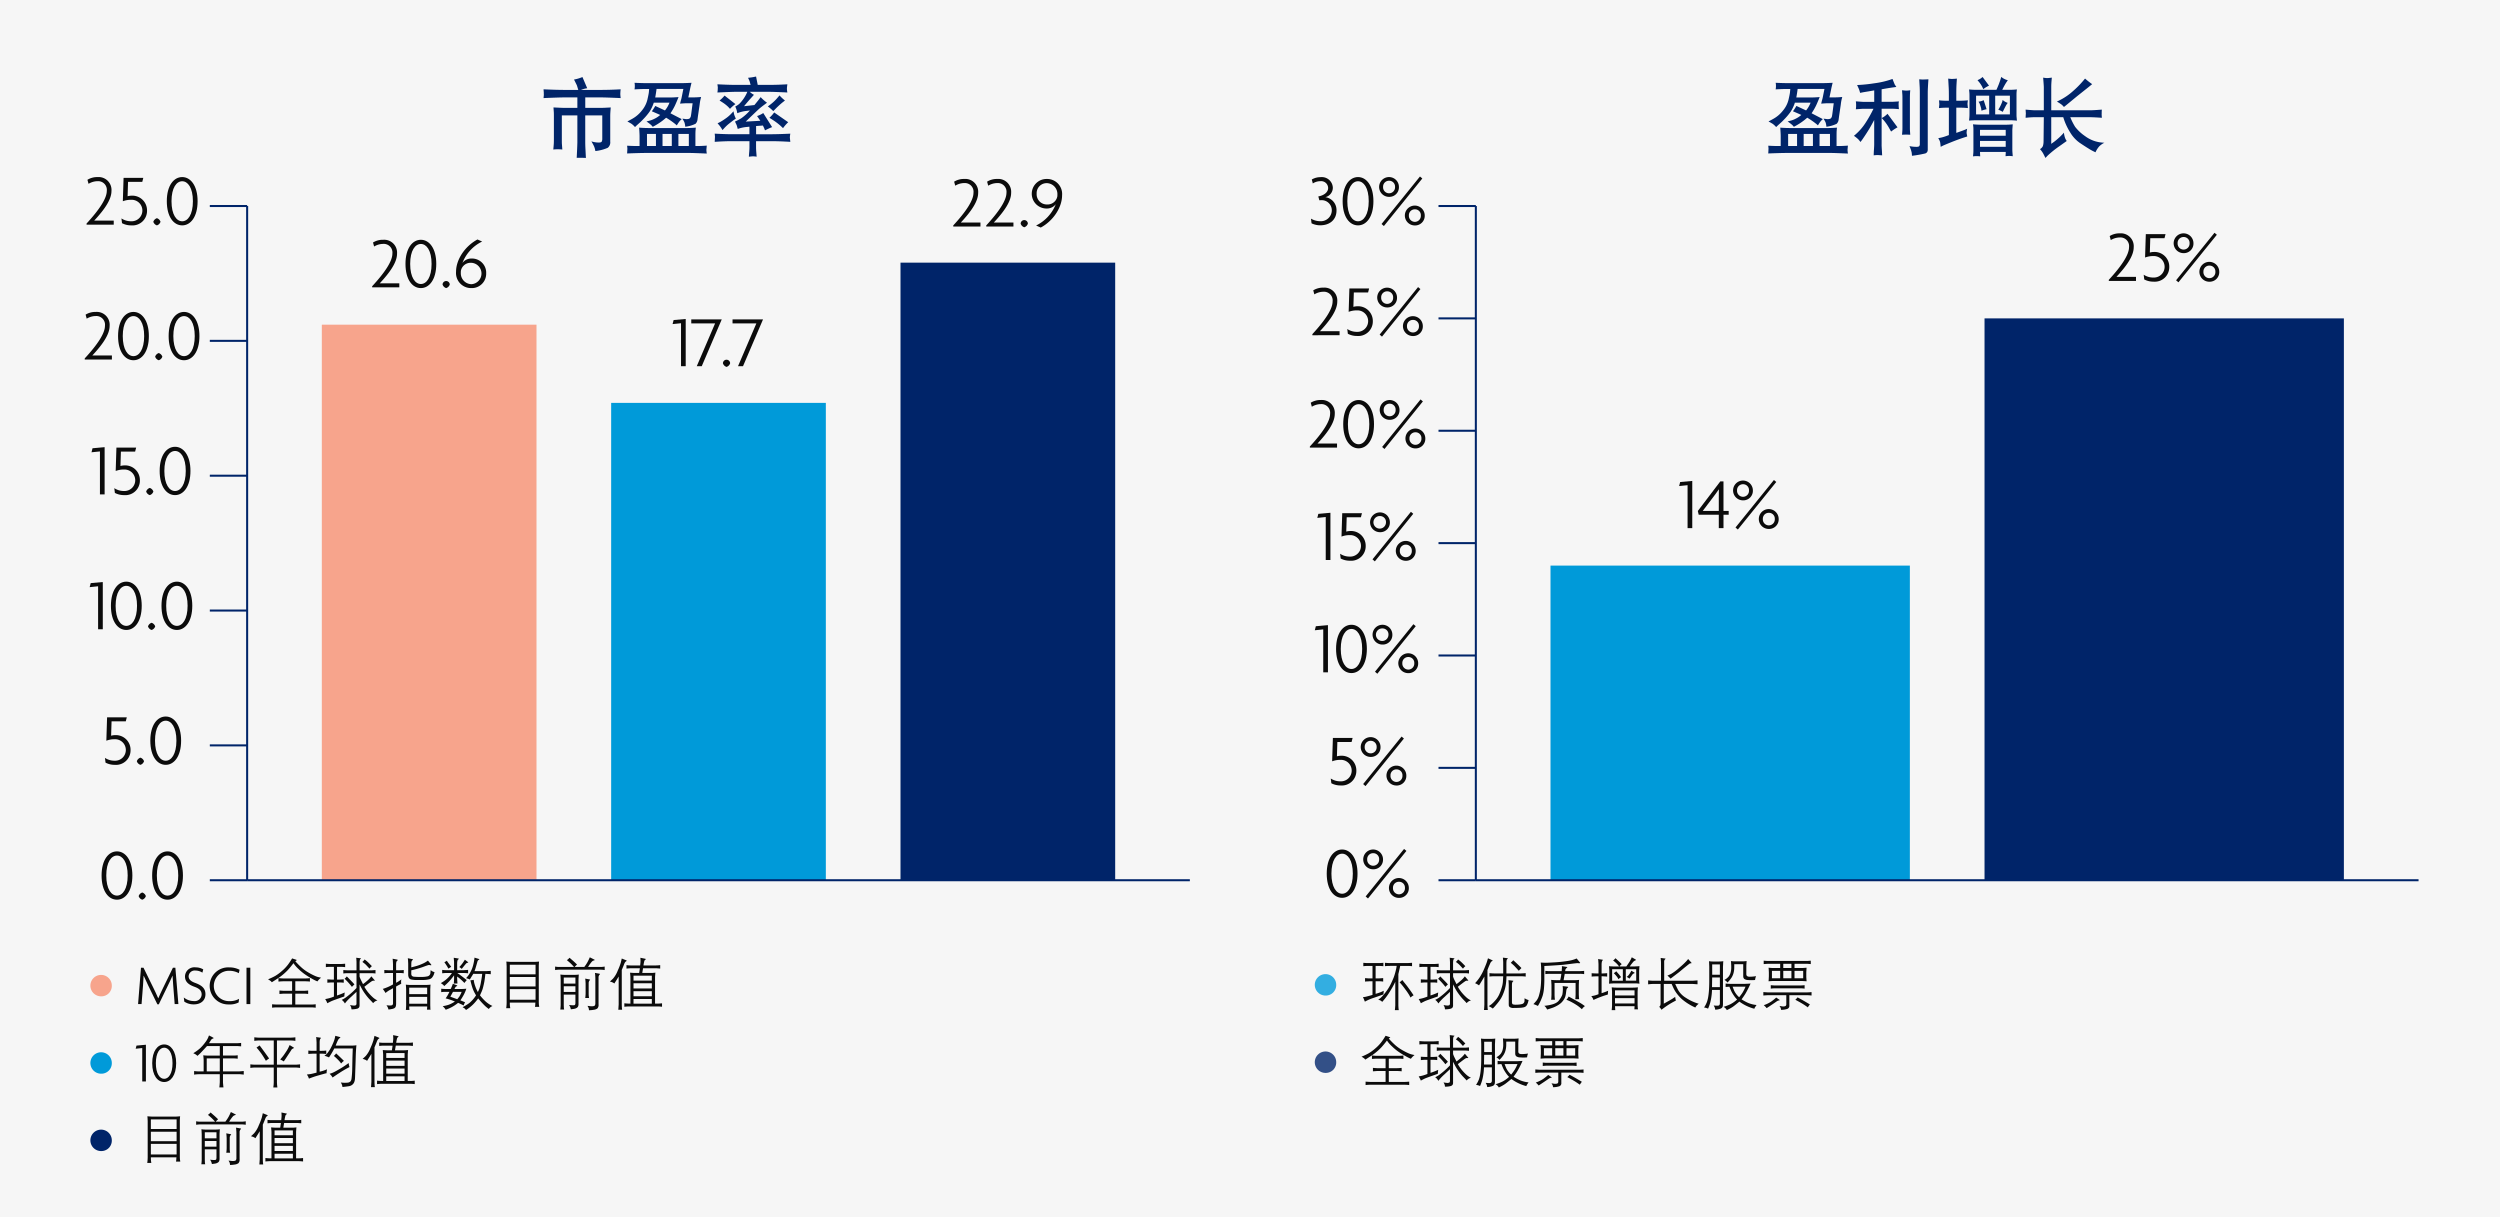 <svg xmlns="http://www.w3.org/2000/svg" viewBox="0 0 613.999 298.979"><g id="af5e61e2-e1b5-4f51-9cf0-b99795af5991" data-name="Layer 2"><g id="b4863c70-7b46-4e61-9839-ce788c608808" data-name="Design"><rect width="613.999" height="298.979" fill="#f6f6f6"/><path d="M436.58,35.862h.759V33.43q0-.355-.041-1.048l-.062-1.032q1.327.1,2.594.1h8.9q1.021,0,2.43-.1-.083.736-.092,1.131t-.01.91v2.471h.553q.943,0,2.236-.1c-.028.3-.048.52-.062.659s-.024.258-.031.36a7.551,7.551,0,0,0,.093.929q-3.423-.144-4.137-.144H438.543q-1.676.021-4.26.123.021-.36.041-.737t.021-.528l-.062-.642Q435.637,35.863,436.58,35.862Zm-2.235-6.029,1.169-.636a7.774,7.774,0,0,0,2.348-2,6.6,6.6,0,0,0,1.384-2.646q.308-1.323.369-1.835l.082-.862h-.717q-1.293,0-2.872.1c.028-.247.048-.434.062-.562v-.574l-.062-.484q1.724.081,2.851.082h8.572q1.067,0,2.564-.082-.267,1.069-.369,1.613l-.411,1.976h1.026q.963,0,2.112-.1c-.109.428-.184.747-.225.96s-.09.542-.144.988l-.41,2.789-.1.759a1.783,1.783,0,0,1-.482,1.077,7.535,7.535,0,0,1-2.532.728,4.5,4.5,0,0,0-.185-1.026,4.489,4.489,0,0,0-.533-.943,6.783,6.783,0,0,1,.687.072,1.526,1.526,0,0,0,.42.031q.615-.021.78-.277a1.356,1.356,0,0,0,.194-.4q.031-.144.113-.7l.328-2.523h-1.292q-.738,0-1.784.1.1-.473.2-.831c.069-.239.116-.413.144-.523l.451-2.256H441.5q-.144,1.141-.328,2.092h3.589q.942,0,2.153-.1-.553,1.374-.923,2.153a14.933,14.933,0,0,1-1.066,1.825l2.768,1.436a5.7,5.7,0,0,0-.5.482,8.8,8.8,0,0,0-.708,1.056l-.348-.308a19.559,19.559,0,0,0-2.277-1.579,15.29,15.29,0,0,1-2.789,1.969l-.492.266c-.151-.177-.287-.328-.41-.451a13.048,13.048,0,0,0-1.128-.861l.923-.246a5.992,5.992,0,0,0,1.056-.431,5.814,5.814,0,0,0,1.384-.923q-.43-.2-2.05-.9a11.67,11.67,0,0,0,.84-1.313l2.379,1.108a6.816,6.816,0,0,0,1.108-1.907h-3.856a9.2,9.2,0,0,1-1.066,2.255A14.987,14.987,0,0,1,438.508,29q-.7.75-1,1.015l-.82.739-.472.451a4.717,4.717,0,0,0-.831-.779C435.155,30.277,434.809,30.079,434.345,29.833Zm4.819,6.029h2.194V32.889h-2.194Zm3.815,0h2.276V32.889h-2.276Zm3.9,0h2.563V32.889h-2.563Z" fill="#002469"/><path d="M455.324,33.36l.451-.389A13.4,13.4,0,0,0,458.288,30a30.907,30.907,0,0,0,1.835-3.281h-2.584q-.123,0-1.743.123c.027-.26.048-.465.061-.616v-.7l-.061-.636q1.62.123,1.743.124h2.769V22.2q-.534.1-1.549.267c-.676.109-1.152.191-1.425.246l-.492.1q-.1-.409-.216-.738t-.522-1.19l.41-.02a38.633,38.633,0,0,0,3.886-.42,20.777,20.777,0,0,0,3.681-.811l.718-.246q.533,1.374.574,1.415l.369.554-.6.082q-1.476.206-3.014.492v3.077h2.645l.677-.042.923-.061c-.041.244-.065.4-.072.478a3.892,3.892,0,0,0,.01.455v.3l.062.67q-1-.1-1.62-.1h-2.625v8.777q-.022.163.061,1.456l.062,1.21q-.9-.061-1.079-.072a9.4,9.4,0,0,0-.992.072q.019-.8.071-1.538c.034-.492.052-.868.052-1.128V29.464q-.759,1.436-1.231,2.215t-1.046,1.64c-.383.574-.608.91-.676,1l-.411.554c-.191-.246-.366-.458-.523-.636A7.781,7.781,0,0,0,455.324,33.36Zm6.829-4.368a5.177,5.177,0,0,0,1.415-1.046l2.461,3.322a12.112,12.112,0,0,0-1.579,1.046l-.369-.656a12.748,12.748,0,0,0-1.292-1.948Zm4.984,4.1q.061-.636.082-.975t.02-.728V24.173q0-.657-.02-.9l-.082-1.107c.546.055.885.085,1.015.092a7.842,7.842,0,0,0,1-.092c-.042.533-.065.947-.072,1.241s-.011.55-.011.769V31.33c0,.356.007.622.021.8l.062.964A15.821,15.821,0,0,0,467.137,33.094Zm1.825,2.789a8.224,8.224,0,0,0,1.723.184c.355,0,.581-.058.676-.174a.808.808,0,0,0,.144-.523V22.84q0-1-.041-1.641l-.1-1.723c.345.028.6.045.776.052s.666-.011,1.48-.052q-.081,1.149-.123,1.969t-.041,1.354V36.682a1.243,1.243,0,0,1-.135.636.951.951,0,0,1-.476.369,28.448,28.448,0,0,1-3.265.575q-.021-.39-.072-.79A8.086,8.086,0,0,0,468.962,35.883Z" fill="#002469"/><path d="M477.862,33.463l.78-.287V26.449h-.78a14.1,14.1,0,0,0-1.64.1c.013-.279.027-.477.041-.6a1.669,1.669,0,0,1,.03-.21c.007-.021,0-.227-.03-.62l-.041-.481a14.639,14.639,0,0,0,1.661.1h.759v-.984q0-1.559-.041-2.215l-.123-2.236c.291.041.545.069.762.082a10.8,10.8,0,0,0,1.37-.082q-.1,1.477-.123,2.164t-.02,2.246v1.025h.943a19.046,19.046,0,0,0,1.907-.1q-.062.4-.082.618a2.279,2.279,0,0,0-.01.357q.01.137.092.933a18.049,18.049,0,0,0-1.886-.1h-.964v6.193l.861-.307q.965-.328,1.805-.7a5.366,5.366,0,0,0-.133.851,1.049,1.049,0,0,0,.03.379l.123.656-.389.123q-1.682.534-3.487,1.262t-2.173.912l-.472.246q-.042-.452-.1-.892a2.249,2.249,0,0,0-.225-.748l-.267-.493A10.14,10.14,0,0,0,477.862,33.463Zm7.647-11.4h4.81a21.007,21.007,0,0,0,1.045-2.686l.143-.492a3.871,3.871,0,0,0,1.617.82l-.307.431a16.059,16.059,0,0,0-1.065,1.927h1.7a18.839,18.839,0,0,0,1.9-.1,8.335,8.335,0,0,0-.092.847q-.011.3-.01.826v4.222q0,.673.02.856l.082.919a17.409,17.409,0,0,0-1.863-.1h-8.045q-.717,0-1.842.082.062-.591.082-.918t.02-.836v-4.2q0-.652-.02-.836l-.082-.857A17.651,17.651,0,0,0,485.509,22.06Zm1.114,8.573h5.754a19.3,19.3,0,0,0,1.953-.1q-.041.529-.072.916t-.03.63V36.77c0,.216.013.488.041.815l.061.779a6.348,6.348,0,0,0-1.764,0c0-.164.007-.318.021-.461s.02-.25.02-.318v-.267h-6.316v.246l.021.41.02.431a6.305,6.305,0,0,0-1.764,0c.041-.369.069-.66.082-.871s.021-.48.021-.8V31.953a7.5,7.5,0,0,0-.021-.751l-.082-.672Q485.668,30.633,486.623,30.633Zm-1.3-2.543h3.22V23.5h-3.22Zm.349-8.409a3.87,3.87,0,0,0,1.251-.779l1.579,2.133a6.675,6.675,0,0,0-1.415.861l-.144-.348a6.6,6.6,0,0,0-.984-1.518Zm.246,5.291a4.121,4.121,0,0,0,1.271-.369l.718,2.215a7.183,7.183,0,0,0-1.251.369l-.082-.533a6.86,6.86,0,0,0-.2-.7,6.307,6.307,0,0,0-.246-.656Zm.369,8.368h6.316V31.9h-6.316Zm0,2.707h6.316V34.611h-6.316Zm3.732-7.957h3.61V23.5h-3.61Zm.759-1.149a9.991,9.991,0,0,0,.985-2.01l.082-.389a3.409,3.409,0,0,0,1.251.718q-.206.287-.328.471t-.9,1.743A6.051,6.051,0,0,0,490.782,26.941Z" fill="#002469"/><path d="M497.488,28.93q.021-.423.031-.644a2.287,2.287,0,0,1,.031-.32l-.021-.36-.041-.685q1.785.164,2.256.164h2.215v-5.66q0-.267-.062-1.067l-.1-1.292a6.232,6.232,0,0,0,1.048.113c.2-.007.562-.044,1.085-.113q-.082.82-.113,1.344c-.021.348-.031.687-.031,1.015v5.66h9.659q.636,0,2.769-.164c-.028.323-.041.564-.041.725v.36q-.021.3,0,.3l.041.624q-1.7-.123-2.769-.143H508.46a15.064,15.064,0,0,0,1.2,2.379,10.774,10.774,0,0,0,2.42,2.256,8.1,8.1,0,0,0,4.275,1.6l.472.041a4.73,4.73,0,0,0-1.261.892,5.44,5.44,0,0,0-.913,1.446l-.389-.184a12.176,12.176,0,0,1-1.344-.749q-.952-.585-2.194-1.425a8.4,8.4,0,0,1-2.317-2.564,15.267,15.267,0,0,1-1.672-3.691h-2.953v6.542l.821-.595a16.627,16.627,0,0,0,2.3-2.153,4.954,4.954,0,0,0,.39,1.579l.287.472L505.794,35.9a25.355,25.355,0,0,0-2.892,2.318l-.542.574q-.261-.534-.516-1.026a6.07,6.07,0,0,0-.828-1.148,1.573,1.573,0,0,0,.717-.749,3.882,3.882,0,0,0,.164-1.158l.062-5.927h-2.215Q498.862,28.787,497.488,28.93Zm7.691-3.978.656-.328a14.735,14.735,0,0,0,3.3-2.256,23.885,23.885,0,0,0,2.44-2.461l.513-.615a17.1,17.1,0,0,0,1.743,1.374l-.9.738-2.81,2.235L507.373,25.9l-.472.369a6.561,6.561,0,0,0-.5-.522A10.461,10.461,0,0,0,505.179,24.952Z" fill="#002469"/><rect x="380.805" y="138.91" width="88.256" height="77.275" fill="#009ad9"/><rect x="487.4" y="78.195" width="88.256" height="137.99" fill="#002469"/><path d="M414.467,129.711V119.16l-2.07.216.252-.99,2.971-.27v11.6Z" fill="#0b0b0b"/><path d="M423.288,126.416v3.3h-1.152v-3.3H417.2l-.216-.918,5.528-7.274h.774v7.256h1.279v.936Zm-1.17-6.212c-.414.649-.864,1.225-1.278,1.783l-2.647,3.493h3.943v-3.511c0-.594,0-1.116.018-1.747Z" fill="#0b0b0b"/><path d="M428.093,122.887a2.431,2.431,0,1,1,2.413-2.431A2.345,2.345,0,0,1,428.093,122.887Zm-1.278,7.166-.576-.5,9.435-11.667.576.486Zm1.278-11.127a1.452,1.452,0,0,0-1.476,1.53,1.47,1.47,0,1,0,2.935,0A1.438,1.438,0,0,0,428.093,118.926Zm6.338,10.983a2.44,2.44,0,1,1,2.413-2.448A2.359,2.359,0,0,1,434.431,129.909Zm0-3.961a1.437,1.437,0,0,0-1.476,1.513,1.471,1.471,0,1,0,2.935,0A1.424,1.424,0,0,0,434.431,125.948Z" fill="#0b0b0b"/><path d="M517.921,69v-.27c3.2-3.475,4.969-6.194,4.969-8.012a2.132,2.132,0,0,0-2.25-2.4,4.33,4.33,0,0,0-2.233.648l-.27-.99a4.563,4.563,0,0,1,2.5-.666,3.168,3.168,0,0,1,3.4,3.439c0,2.07-1.711,4.537-4.25,7.256H524.6V69Z" fill="#0b0b0b"/><path d="M528.9,69.175a4.778,4.778,0,0,1-2.269-.54l-.144-1.17a4.213,4.213,0,0,0,2.359.7,2.641,2.641,0,1,0,.036-5.276,5.568,5.568,0,0,0-2.053.361l.18-5.744h4.844l-.253.99h-3.493L528,62.027a3.716,3.716,0,0,1,.973-.144,3.609,3.609,0,0,1,3.8,3.673A3.568,3.568,0,0,1,528.9,69.175Z" fill="#0b0b0b"/><path d="M536.3,62.171a2.431,2.431,0,1,1,2.412-2.43A2.345,2.345,0,0,1,536.3,62.171Zm-1.279,7.166-.576-.5,9.435-11.667.576.486ZM536.3,58.21a1.452,1.452,0,0,0-1.477,1.531,1.47,1.47,0,1,0,2.935,0A1.438,1.438,0,0,0,536.3,58.21Zm6.337,10.983a2.44,2.44,0,1,1,2.413-2.449A2.36,2.36,0,0,1,542.637,69.193Zm0-3.961a1.436,1.436,0,0,0-1.476,1.512,1.471,1.471,0,1,0,2.935,0A1.423,1.423,0,0,0,542.637,65.232Z" fill="#0b0b0b"/><line x1="362.466" y1="216.185" x2="362.466" y2="50.597" fill="none" stroke="#002469" stroke-miterlimit="10" stroke-width="0.5"/><line x1="362.466" y1="188.587" x2="353.296" y2="188.587" fill="none" stroke="#002469" stroke-miterlimit="10" stroke-width="0.5"/><line x1="362.466" y1="160.989" x2="353.296" y2="160.989" fill="none" stroke="#002469" stroke-miterlimit="10" stroke-width="0.5"/><line x1="362.466" y1="133.391" x2="353.296" y2="133.391" fill="none" stroke="#002469" stroke-miterlimit="10" stroke-width="0.5"/><line x1="362.466" y1="105.793" x2="353.296" y2="105.793" fill="none" stroke="#002469" stroke-miterlimit="10" stroke-width="0.5"/><line x1="362.466" y1="78.195" x2="353.296" y2="78.195" fill="none" stroke="#002469" stroke-miterlimit="10" stroke-width="0.5"/><line x1="362.466" y1="50.597" x2="353.296" y2="50.597" fill="none" stroke="#002469" stroke-miterlimit="10" stroke-width="0.5"/><line x1="60.698" y1="216.185" x2="60.698" y2="50.597" fill="none" stroke="#002469" stroke-miterlimit="10" stroke-width="0.5"/><line x1="60.698" y1="183.067" x2="51.529" y2="183.067" fill="none" stroke="#002469" stroke-miterlimit="10" stroke-width="0.5"/><line x1="60.698" y1="149.95" x2="51.529" y2="149.95" fill="none" stroke="#002469" stroke-miterlimit="10" stroke-width="0.5"/><line x1="60.698" y1="116.832" x2="51.529" y2="116.832" fill="none" stroke="#002469" stroke-miterlimit="10" stroke-width="0.5"/><line x1="60.698" y1="83.714" x2="51.529" y2="83.714" fill="none" stroke="#002469" stroke-miterlimit="10" stroke-width="0.5"/><line x1="60.698" y1="50.597" x2="51.529" y2="50.597" fill="none" stroke="#002469" stroke-miterlimit="10" stroke-width="0.5"/><path d="M329.625,220.505c-2.053,0-3.781-2.034-3.781-5.942,0-3.871,1.728-5.924,3.781-5.924,2.034,0,3.781,2.071,3.781,5.924C333.406,218.452,331.659,220.505,329.625,220.505Zm0-10.839c-1.387,0-2.629,1.584-2.629,4.9,0,3.349,1.242,4.934,2.629,4.934,1.368,0,2.628-1.585,2.628-4.934C332.253,211.232,330.993,209.666,329.625,209.666Z" fill="#0b0b0b"/><path d="M337.256,213.5a2.431,2.431,0,1,1,2.413-2.431A2.345,2.345,0,0,1,337.256,213.5Zm-1.278,7.166-.576-.5,9.435-11.668.576.487Zm1.278-11.127a1.452,1.452,0,0,0-1.476,1.53,1.47,1.47,0,1,0,2.935,0A1.438,1.438,0,0,0,337.256,209.54Zm6.338,10.983a2.44,2.44,0,1,1,2.413-2.449A2.36,2.36,0,0,1,343.594,220.523Zm0-3.961a1.436,1.436,0,0,0-1.476,1.512,1.471,1.471,0,1,0,2.935,0A1.423,1.423,0,0,0,343.594,216.562Z" fill="#0b0b0b"/><path d="M329.246,192.907a4.777,4.777,0,0,1-2.268-.54l-.144-1.171a4.206,4.206,0,0,0,2.358.7,2.641,2.641,0,1,0,.036-5.276,5.589,5.589,0,0,0-2.052.36l.18-5.743H332.2l-.252.99h-3.493l-.108,3.529a3.707,3.707,0,0,1,.972-.144,3.607,3.607,0,0,1,3.8,3.673A3.568,3.568,0,0,1,329.246,192.907Z" fill="#0b0b0b"/><path d="M336.644,185.9a2.431,2.431,0,1,1,2.413-2.431A2.345,2.345,0,0,1,336.644,185.9Zm-1.278,7.166-.576-.5,9.435-11.668.576.487Zm1.278-11.127a1.452,1.452,0,0,0-1.476,1.53,1.47,1.47,0,1,0,2.935,0A1.438,1.438,0,0,0,336.644,181.942Zm6.338,10.983a2.44,2.44,0,1,1,2.413-2.449A2.36,2.36,0,0,1,342.982,192.925Zm0-3.961a1.436,1.436,0,0,0-1.476,1.512,1.471,1.471,0,1,0,2.935,0A1.423,1.423,0,0,0,342.982,188.964Z" fill="#0b0b0b"/><path d="M324.989,165.128V154.577l-2.071.216.253-.99,2.971-.27v11.6Z" fill="#0b0b0b"/><path d="M331.92,165.308c-2.053,0-3.781-2.034-3.781-5.941,0-3.871,1.728-5.924,3.781-5.924,2.034,0,3.781,2.071,3.781,5.924C335.7,163.256,333.954,165.308,331.92,165.308Zm0-10.839c-1.387,0-2.629,1.585-2.629,4.9,0,3.349,1.242,4.933,2.629,4.933,1.368,0,2.628-1.584,2.628-4.933C334.548,156.036,333.288,154.469,331.92,154.469Z" fill="#0b0b0b"/><path d="M339.551,158.305a2.431,2.431,0,1,1,2.413-2.431A2.345,2.345,0,0,1,339.551,158.305Zm-1.278,7.166-.576-.5,9.435-11.667.576.486Zm1.278-11.128a1.542,1.542,0,1,0,1.459,1.531A1.452,1.452,0,0,0,339.551,154.343Zm6.338,10.983a2.44,2.44,0,1,1,2.413-2.448A2.359,2.359,0,0,1,345.889,165.326Zm0-3.961a1.437,1.437,0,0,0-1.476,1.513,1.471,1.471,0,1,0,2.935,0A1.424,1.424,0,0,0,345.889,161.365Z" fill="#0b0b0b"/><path d="M325.6,137.531V126.979l-2.071.217.252-.991,2.971-.27v11.6Z" fill="#0b0b0b"/><path d="M331.541,137.711a4.772,4.772,0,0,1-2.269-.541l-.144-1.17a4.218,4.218,0,0,0,2.359.7,2.64,2.64,0,1,0,.036-5.275,5.589,5.589,0,0,0-2.052.36l.18-5.744h4.843l-.252.991h-3.493l-.108,3.529a3.707,3.707,0,0,1,.972-.144,3.607,3.607,0,0,1,3.8,3.673A3.568,3.568,0,0,1,331.541,137.711Z" fill="#0b0b0b"/><path d="M338.939,130.707a2.431,2.431,0,1,1,2.413-2.431A2.345,2.345,0,0,1,338.939,130.707Zm-1.278,7.166-.576-.5L346.52,125.7l.576.486Zm1.278-11.128a1.542,1.542,0,1,0,1.459,1.531A1.452,1.452,0,0,0,338.939,126.745Zm6.338,10.984a2.44,2.44,0,1,1,2.413-2.449A2.361,2.361,0,0,1,345.277,137.729Zm0-3.962a1.437,1.437,0,0,0-1.476,1.513,1.471,1.471,0,1,0,2.935,0A1.424,1.424,0,0,0,345.277,133.767Z" fill="#0b0b0b"/><path d="M321.7,109.932v-.27c3.2-3.475,4.969-6.193,4.969-8.012a2.133,2.133,0,0,0-2.251-2.4,4.329,4.329,0,0,0-2.232.648l-.27-.99a4.562,4.562,0,0,1,2.5-.666,3.167,3.167,0,0,1,3.4,3.439c0,2.071-1.71,4.537-4.249,7.256h4.808v.99Z" fill="#0b0b0b"/><path d="M333.675,110.113c-2.053,0-3.781-2.035-3.781-5.942,0-3.871,1.728-5.924,3.781-5.924,2.034,0,3.781,2.071,3.781,5.924C337.456,108.06,335.709,110.113,333.675,110.113Zm0-10.84c-1.387,0-2.629,1.585-2.629,4.9,0,3.349,1.242,4.933,2.629,4.933,1.368,0,2.628-1.584,2.628-4.933C336.3,100.84,335.043,99.273,333.675,99.273Z" fill="#0b0b0b"/><path d="M341.306,103.108a2.431,2.431,0,1,1,2.413-2.43A2.345,2.345,0,0,1,341.306,103.108Zm-1.278,7.166-.576-.5L348.886,98.1l.577.486Zm1.278-11.127a1.452,1.452,0,0,0-1.476,1.531,1.47,1.47,0,1,0,2.935,0A1.439,1.439,0,0,0,341.306,99.147Zm6.338,10.983a2.44,2.44,0,1,1,2.413-2.448A2.36,2.36,0,0,1,347.644,110.13Zm0-3.961a1.437,1.437,0,0,0-1.477,1.513,1.471,1.471,0,1,0,2.936,0A1.424,1.424,0,0,0,347.644,106.169Z" fill="#0b0b0b"/><path d="M322.316,82.334v-.27c3.205-3.475,4.969-6.194,4.969-8.012a2.132,2.132,0,0,0-2.251-2.4,4.329,4.329,0,0,0-2.232.648l-.27-.99a4.562,4.562,0,0,1,2.5-.666,3.168,3.168,0,0,1,3.4,3.439c0,2.071-1.711,4.537-4.25,7.256H329v.99Z" fill="#0b0b0b"/><path d="M333.3,82.514a4.777,4.777,0,0,1-2.268-.54l-.144-1.17a4.213,4.213,0,0,0,2.358.7,2.64,2.64,0,1,0,.036-5.275,5.589,5.589,0,0,0-2.052.36l.18-5.744h4.843l-.252.99H332.5l-.108,3.529a3.707,3.707,0,0,1,.972-.144,3.608,3.608,0,0,1,3.8,3.673A3.568,3.568,0,0,1,333.3,82.514Z" fill="#0b0b0b"/><path d="M340.694,75.51a2.431,2.431,0,1,1,2.413-2.431A2.345,2.345,0,0,1,340.694,75.51Zm-1.278,7.166-.576-.5,9.435-11.667.576.486Zm1.278-11.127a1.452,1.452,0,0,0-1.476,1.53,1.47,1.47,0,1,0,2.935,0A1.438,1.438,0,0,0,340.694,71.549Zm6.338,10.983a2.44,2.44,0,1,1,2.413-2.448A2.359,2.359,0,0,1,347.032,82.532Zm0-3.961a1.437,1.437,0,0,0-1.476,1.513,1.471,1.471,0,1,0,2.935,0A1.424,1.424,0,0,0,347.032,78.571Z" fill="#0b0b0b"/><path d="M324.224,55.335a4.9,4.9,0,0,1-2.106-.486l-.144-1.152a4.445,4.445,0,0,0,2.2.63,2.7,2.7,0,0,0,2.917-2.7,2.494,2.494,0,0,0-2.521-2.466c-.162,0-.36.017-.54.035l-.252-.954c1.441-.252,2.413-1.062,2.413-2.071A1.711,1.711,0,0,0,324.3,44.5a3.351,3.351,0,0,0-1.872.558l-.252-.972a4.2,4.2,0,0,1,2.16-.576,2.709,2.709,0,0,1,3.007,2.574,2.4,2.4,0,0,1-1.836,2.341,3.19,3.19,0,0,1,2.737,3.313C328.24,53.823,326.745,55.335,324.224,55.335Z" fill="#0b0b0b"/><path d="M333.531,55.353c-2.053,0-3.781-2.034-3.781-5.942,0-3.871,1.728-5.923,3.781-5.923,2.034,0,3.781,2.07,3.781,5.923C337.312,53.3,335.565,55.353,333.531,55.353Zm0-10.839c-1.387,0-2.629,1.584-2.629,4.9,0,3.35,1.242,4.934,2.629,4.934,1.368,0,2.628-1.584,2.628-4.934C336.159,46.08,334.9,44.514,333.531,44.514Z" fill="#0b0b0b"/><path d="M341.162,48.349a2.431,2.431,0,1,1,2.413-2.431A2.346,2.346,0,0,1,341.162,48.349Zm-1.278,7.166-.576-.5,9.434-11.667.577.486Zm1.278-11.127a1.452,1.452,0,0,0-1.476,1.53,1.47,1.47,0,1,0,2.935,0A1.439,1.439,0,0,0,341.162,44.388ZM347.5,55.371a2.44,2.44,0,1,1,2.413-2.449A2.36,2.36,0,0,1,347.5,55.371Zm0-3.961a1.437,1.437,0,0,0-1.477,1.512,1.471,1.471,0,1,0,2.936,0A1.423,1.423,0,0,0,347.5,51.41Z" fill="#0b0b0b"/><path d="M325.514,244.507a2.631,2.631,0,1,1,2.661-2.62A2.565,2.565,0,0,1,325.514,244.507Z" fill="#33aee1"/><path d="M337.85,237.225v3.069h.734q.255,0,1.126-.075v.854a9.39,9.39,0,0,0-1.112-.082h-.748v3.1q.753-.225,1.145-.376a7.96,7.96,0,0,0,.851-.39l-.075.9q-.732.273-2.327.824a11.383,11.383,0,0,0-2.232.96c-.142-.374-.3-.749-.465-1.128a4.387,4.387,0,0,0,.6-.061c.13-.028.4-.1.813-.209s.721-.2.927-.27v-3.343h-.711l-.356.028-.355.013-.41.041v-.854c.533.05.9.075,1.1.075h.732v-3.069h-1.156a10.207,10.207,0,0,0-1.1.068v-.834c.5.046.863.068,1.1.068h2.707c.205,0,.579-.022,1.121-.068v.834q-.672-.068-1.111-.068Zm3.391,0a10.518,10.518,0,0,0-1.1.068v-.834c.506.046.873.068,1.1.068h4.437c.2,0,.578-.022,1.121-.068v.834q-.671-.068-1.1-.068h-1.812c-.041.205-.068.341-.082.406s-.086.387-.218.961l-.151.636v7.717q0,.061.024.438a3.732,3.732,0,0,0,.031.376l.048.328h-.964c.018-.146.032-.258.041-.335l.021-.28c.027-.328.041-.5.041-.527v-5.817q-.3.657-.746,1.432t-.984,1.607a17.11,17.11,0,0,1-1.483,1.9,1.672,1.672,0,0,0-.581-.423l-.4-.117c.173-.113.375-.263.605-.447a9.792,9.792,0,0,0,1.169-1.32,11.453,11.453,0,0,0,1.371-2.2q.546-1.157.741-1.709c.13-.37.252-.777.366-1.224s.187-.768.219-.964l.068-.444Zm2.5,4.019a3.132,3.132,0,0,0,.656-.56q.227.3.349.444l.772.971q.288.375.807,1.1t.855,1.251a3.665,3.665,0,0,0-.766.547c-.078-.155-.173-.344-.287-.567a15.791,15.791,0,0,0-1.029-1.5A17.123,17.123,0,0,0,343.736,241.244Z" fill="#0b0b0b"/><path d="M351.331,237.457v3.131h.528l.553-.031c.359-.02.55-.033.573-.037v.84a9.323,9.323,0,0,0-1.112-.075h-.542v3.206a17.688,17.688,0,0,0,1.893-.738c-.023.173-.037.283-.044.328s-.02.187-.038.424l-.02.226q-2.755.957-3.2,1.168t-.964.5c-.051-.128-.1-.252-.157-.373s-.178-.341-.37-.66a8.975,8.975,0,0,0,2.14-.608v-3.473h-.485q-.308,0-1.128.075v-.84a3.574,3.574,0,0,0,.417.034l.355.013.335.021h.506v-3.131H349.7a7.994,7.994,0,0,0-1.1.075v-.847q.82.075,1.1.075h2.516q.252,0,1.121-.075v.847a8.348,8.348,0,0,0-1.1-.075Zm2.006,7.626q.4-.27,1.162-.9a18.791,18.791,0,0,0,1.617-1.534v-3.637h-2.14a7.8,7.8,0,0,0-1.1.075v-.848q.8.077,1.1.076h2.14v-2.058s-.007-.121-.021-.349l-.013-.3-.041-.39,1.018.13c.1.018.16.039.164.061s-.036.064-.123.123a.4.4,0,0,0-.147.212,2.021,2.021,0,0,0-.058.356c-.013.15-.02.264-.02.342v1.873h2.787q.254,0,1.123-.076v.848a8.48,8.48,0,0,0-1.109-.075h-2.8v.854q.1.294.181.489t.66,1.343a15.151,15.151,0,0,0,1.336-1.1,5.759,5.759,0,0,0,.714-.807l.766.9c.055.068.08.112.075.133s-.03.033-.075.038a.367.367,0,0,1-.1,0l-.13-.021a1.083,1.083,0,0,0-.56.229q-.355.236-1.695,1.282a9.519,9.519,0,0,0,1.206,1.7,11.154,11.154,0,0,0,1.043,1.039,4.848,4.848,0,0,0,.977.615,2.013,2.013,0,0,0-.8.39l-.266.266c-.155-.168-.272-.3-.349-.382l-.636-.663a13.055,13.055,0,0,1-.868-1.063q-.458-.619-.711-1.046t-.772-1.439v5.093a1.026,1.026,0,0,1-.112.553.958.958,0,0,1-.4.3,5.186,5.186,0,0,1-1.474.174c-.014-.141-.032-.269-.055-.383a1.06,1.06,0,0,0-.1-.287l-.2-.39a4.58,4.58,0,0,0,.827.13,1.092,1.092,0,0,0,.629-.1.683.683,0,0,0,.123-.493V243.6q-.363.342-1.35,1.258a11.289,11.289,0,0,0-1.261,1.292l-.226.3a3.655,3.655,0,0,0-.485-.635l-.3-.253A6,6,0,0,0,353.337,245.083Zm-.147-4.7a3.539,3.539,0,0,0,.54-.574q.26.246.9.912c.428.445.656.68.683.708l.294.355a5.1,5.1,0,0,0-.615.595A16.028,16.028,0,0,0,353.19,240.383Zm4.362-4.143c.082-.063.154-.124.218-.181a3,3,0,0,0,.328-.413,7.006,7.006,0,0,1,.869.707q.369.358.922.933c-.246.224-.382.353-.41.39l-.171.225q-.813-.881-.967-1.032C358.239,236.769,357.975,236.559,357.552,236.24Z" fill="#0b0b0b"/><path d="M362.275,241.47a10.884,10.884,0,0,0,1.214-1.555,13.938,13.938,0,0,0,1.079-2.1q.528-1.251.652-1.682l.227-.779,1.025.464c.087.041.129.079.127.113s-.061.08-.174.137a.667.667,0,0,0-.27.239,2.091,2.091,0,0,0-.175.332l-.362.82-.3.786v8.525c0,.072.006.234.017.485s.022.4.031.444l.041.356h-.943c.018-.155.031-.274.041-.356l.034-.56c.009-.2.016-.319.02-.369v-6.939q-.649,1.168-1.312,2.181A4.265,4.265,0,0,0,362.275,241.47Zm4.594-1.7a8.364,8.364,0,0,0-1.06.076V239q.24.034.592.055c.234.013.39.02.468.02h2.317V236.35q0-.24-.075-1.156l1.053.13c.1.014.149.032.16.055s-.03.08-.126.171a.555.555,0,0,0-.154.219,1.848,1.848,0,0,0-.054.423c-.012.21-.018.338-.018.383v2.5h3.639l.355-.02c.387-.018.634-.037.744-.055v.848a8.519,8.519,0,0,0-1.1-.076H370c-.019.3-.036.6-.051.889s-.044.593-.083.9a9.384,9.384,0,0,1-.632,2.4,8.213,8.213,0,0,1-.646,1.326,12.088,12.088,0,0,1-.9,1.23q-.561.687-1.053,1.186a6.262,6.262,0,0,0-1.018-.6q.321-.192.608-.393a7.7,7.7,0,0,0,.978-.964,5.754,5.754,0,0,0,1.053-1.62,14.876,14.876,0,0,0,.6-1.682,6.015,6.015,0,0,0,.256-1.364l.075-1.306Zm4.464,6.262a1.27,1.27,0,0,0,.051.417.453.453,0,0,0,.178.222,2.88,2.88,0,0,0,1,.072,4.764,4.764,0,0,0,1.3-.167.8.8,0,0,0,.551-.865l.027-.547a3.673,3.673,0,0,0,.677.356l.3.088q-.055.274-.113.5a3.623,3.623,0,0,1-.195.53,1.436,1.436,0,0,1-.321.478,1.293,1.293,0,0,1-.51.27,5.23,5.23,0,0,1-1.131.137q-.807.037-1.347.031a1.612,1.612,0,0,1-1-.212.7.7,0,0,1-.233-.345,6.8,6.8,0,0,1-.02-.7V241.88c0-.023-.007-.166-.021-.431l-.014-.294-.041-.43,1.046.13c.1.013.156.032.168.054s-.031.08-.127.171a.627.627,0,0,0-.153.233,1.324,1.324,0,0,0-.059.362c-.009.16-.013.3-.013.431Zm-.28-9.563c.068-.073.171-.18.311-.322s.24-.246.3-.314q1.4,1.272,2,1.921-.548.554-.65.663c-.187-.2-.367-.4-.54-.588s-.344-.377-.512-.557A10.2,10.2,0,0,0,371.053,236.473Z" fill="#0b0b0b"/><path d="M379.642,236.456q.42,0,2.133-.1t3.09-.325a8.906,8.906,0,0,0,1.862-.43l.492-.2.711.848c.105.128.154.213.147.256s-.09.065-.249.065a.563.563,0,0,1-.147-.006q-.106-.014-.222-.021-.233,0-1.668.181t-1.781.216q-.345.035-1.569.119t-2.064.13l-1.087.058v3.528c0,.187-.009.5-.028.926s-.047.865-.088,1.3a9.47,9.47,0,0,1-.294,1.524,12.432,12.432,0,0,1-1.169,2.537,6.494,6.494,0,0,0-1.108-.452q.288-.294.708-.789a3.757,3.757,0,0,0,.68-1.408,11.387,11.387,0,0,0,.352-1.62q.093-.708.126-1.371t.035-.984v-2.714c0-.037-.007-.173-.021-.41l-.02-.4-.055-.512Q379.221,236.452,379.642,236.456Zm5.26,5.861c.151.019.229.053.236.1s-.047.125-.161.226a.678.678,0,0,0-.229.341,4.03,4.03,0,0,0-.092.537c-.027.23-.056.441-.085.632a4.711,4.711,0,0,1-.147.626,3.121,3.121,0,0,1-.38.765,4.04,4.04,0,0,1-.649.773,4.846,4.846,0,0,1-.93.656,7.873,7.873,0,0,1-.926.455q-.369.143-1.559.519-.143-.265-.266-.461a2.231,2.231,0,0,0-.424-.455q2.844-.286,3.582-1.319a5.726,5.726,0,0,0,.817-1.36,5.042,5.042,0,0,0,.113-.725c.022-.264.035-.489.037-.673a3.705,3.705,0,0,0-.017-.455l-.034-.314Zm-1.34-3.807c0-.137.008-.237.011-.3s.01-.173.023-.328.021-.255.021-.3l-.021-.3,1.142.185c.132.023.2.051.2.085s-.047.086-.147.154a.821.821,0,0,0-.154.151,1.484,1.484,0,0,0-.137.188.558.558,0,0,0-.065.235l-.034.233h3.6l.519-.028a2.965,2.965,0,0,0,.547-.047v.813a4.968,4.968,0,0,0-1.066-.075h-3.7q-.129.7-.28,1.559h2.666a8.853,8.853,0,0,0,1.142-.076c-.023.18-.037.312-.041.4l-.014.383-.02.458v2.358l.02.424.014.307.054.411h-.963c.031-.178.05-.3.054-.37s.011-.211.021-.43.013-.34.013-.362V241.4h-5.168v3c0,.059.006.194.018.406s.019.323.023.332l.055.4h-.95c.032-.178.05-.29.055-.338s.011-.175.02-.38l.021-.444v-2.481l-.028-.445-.013-.356-.041-.437a12.765,12.765,0,0,0,1.3.076h.923a10.177,10.177,0,0,0,.226-1.118l.055-.441h-2.858a5.781,5.781,0,0,0-1.066.075v-.813a6.3,6.3,0,0,0,1.066.075Zm1.135,7.027c.086-.086.166-.173.239-.26a3.447,3.447,0,0,0,.322-.533q.431.232,1.305.718l1.347.745a12.15,12.15,0,0,1,1.347.9,2.739,2.739,0,0,0-.547.485l-.2.273a11.422,11.422,0,0,0-1.046-.854,14.317,14.317,0,0,0-1.251-.766A10.883,10.883,0,0,0,384.7,245.537Z" fill="#0b0b0b"/><path d="M390.822,244.642a7.188,7.188,0,0,0,.735-.127,8.275,8.275,0,0,0,1.036-.345v-4.389h-.561l-.335.021-.465.014-.321.041v-.848c.141.023.248.036.321.041l.465.014.335.02h.561v-2.235c0-.037-.01-.2-.028-.5s-.027-.448-.027-.461l-.055-.342,1.108.157q.067.014.075.051c0,.026-.012.056-.048.093a.809.809,0,0,0-.215.434,3.525,3.525,0,0,0-.052.659v2.14h.261l.4-.02q.48-.021.708-.055v.848q-.228-.029-.708-.055l-.4-.021h-.261v4.143a12.078,12.078,0,0,0,1.607-.595c-.019.11-.03.189-.034.239l-.014.329-.034.369a22.585,22.585,0,0,0-3.514,1.326c-.041-.105-.091-.223-.15-.356A3.637,3.637,0,0,0,390.822,244.642Zm4.348-7.349c.159.023.433.041.82.055l.444.02h1.217q-.179-.238-.424-.536a7.835,7.835,0,0,0-1.052-.933,2.938,2.938,0,0,0,.4-.342l.185-.219q.909.834,1.531,1.456c-.1.082-.189.153-.253.212a2.788,2.788,0,0,0-.294.362h1.682q.594-.853.81-1.2a8.6,8.6,0,0,0,.529-1.06l.9.52c.077.05.119.093.126.13s-.067.086-.222.15a1.27,1.27,0,0,0-.383.253,14.354,14.354,0,0,0-.923,1.2h1.176l.39-.02c.428-.018.7-.037.827-.055-.023.2-.037.351-.041.45l-.02.335q-.021.334-.021.444v1.849c0,.078.006.236.017.475s.019.365.024.378l.041.376a10.523,10.523,0,0,0-1.217-.076h-5l-.465.021c-.36.018-.626.037-.8.055q.019-.26.027-.372t.024-.423c.011-.208.017-.352.017-.434v-1.849c0-.119-.006-.268-.017-.447S395.192,237.634,395.17,237.293Zm.67,5.195a9.73,9.73,0,0,0,1.253.076h3.891a11.363,11.363,0,0,0,1.288-.076c-.018.173-.031.3-.037.372s-.015.214-.024.416-.014.355-.014.46v3.026c0,.05.007.2.021.457a3.939,3.939,0,0,0,.034.437l.048.24h-.9l.02-.24.014-.335.02-.2h-4.809c.009.128.016.221.021.281l.02.43.034.26h-.9c.014-.1.025-.182.034-.26s.022-.219.038-.424.024-.357.024-.457v-3.19c0-.213,0-.366-.01-.456S395.876,242.938,395.84,242.488Zm.1-4.457v2.83h2.632v-2.83Zm2.215,1.949a3.9,3.9,0,0,0-.67.519c-.054-.123-.105-.226-.15-.311a4.659,4.659,0,0,0-.369-.5,6.3,6.3,0,0,0-.616-.67,4.99,4.99,0,0,0,.616-.479,2.064,2.064,0,0,0,.143.192l.492.553Q397.713,239.426,398.15,239.98Zm-1.511,4.5h4.8v-1.257h-4.8Zm0,1.969h4.8v-1.305h-4.8Zm2.653-5.592h2.556v-2.83h-2.556Zm1.36-2.454.711.431c.073.05.112.09.116.12s-.071.074-.225.133a.678.678,0,0,0-.274.184q-.089.109-.26.356t-.533.738a2.668,2.668,0,0,0-.69-.43,4.97,4.97,0,0,0,.407-.342A5.639,5.639,0,0,0,400.652,238.407Z" fill="#0b0b0b"/><path d="M408.725,240.868h6.9q.246,0,1.287-.089v.964q-1.035-.081-1.288-.089h-4.194q.219.521.712,1.491a5.43,5.43,0,0,0,1.892,1.907,11.742,11.742,0,0,0,3.172,1.47,4.778,4.778,0,0,0-.441.379,3.126,3.126,0,0,0-.4.55,13.764,13.764,0,0,1-3.245-2.023,9.637,9.637,0,0,1-1.494-1.689,7.772,7.772,0,0,1-.648-1.128l-.431-.957h-1.919V246.5q1.845-1.018,2.2-1.265l.595-.4c.018.141.035.261.051.359s.056.281.12.55A19.778,19.778,0,0,0,408.063,248c-.049-.082-.094-.157-.136-.225a5.866,5.866,0,0,0-.418-.506.915.915,0,0,0,.283-.383,2.281,2.281,0,0,0,.045-.54v-4.69h-1.812a11.309,11.309,0,0,0-1.244.1v-.977a11.258,11.258,0,0,0,1.244.095h1.914v-4.443c0-.082-.007-.22-.02-.414s-.021-.3-.021-.311l-.041-.43,1.032.129c.1.014.15.032.161.055s-.031.08-.126.171a.658.658,0,0,0-.158.243,1.173,1.173,0,0,0-.047.372l.006.376Zm.786-1.264q.363-.137.947-.428a12.482,12.482,0,0,0,2.037-1.551,17.976,17.976,0,0,0,1.754-1.644l.362-.445.684.766c.118.137.173.214.164.232s-.077.036-.2.052a.913.913,0,0,0-.263.061c-.05.025-.258.184-.622.475s-.636.511-.814.656l-1.141.951q-.151.123-2.126,1.62A7.925,7.925,0,0,0,409.511,239.6Z" fill="#0b0b0b"/><path d="M418.514,247.444a6.578,6.578,0,0,0,.725-1.4,8.152,8.152,0,0,0,.338-1.483q.127-.871.171-1.8t.045-1.813v-3.388c0-.068,0-.233-.014-.5s-.014-.418-.014-.468l-.034-.519a7.3,7.3,0,0,0,.976.075h1.412a10.414,10.414,0,0,0,1.126-.075c-.023.219-.037.383-.041.492l-.014.416-.027.424v9.045a3.509,3.509,0,0,1-.068.752.826.826,0,0,1-.516.513,3.772,3.772,0,0,1-1.323.266q-.034-.212-.072-.372a1.13,1.13,0,0,0-.079-.243l-.225-.424a6.537,6.537,0,0,0,.929.055.685.685,0,0,0,.38-.082.438.438,0,0,0,.167-.219,1.435,1.435,0,0,0,.048-.437v-3.124h-1.935q-.019.39-.051.817t-.136,1.093a12.027,12.027,0,0,1-.271,1.272,10.482,10.482,0,0,1-.512,1.405A3.361,3.361,0,0,0,418.514,247.444Zm1.955-5H422.4v-2.386h-1.893Zm.048-3.049H422.4v-2.543h-1.887Zm6.112,6.084a6.144,6.144,0,0,1-.759-.923,9.526,9.526,0,0,1-.561-.906q-.19-.366-.567-1.323c-.119.014-.27.027-.455.038s-.343.024-.475.037v-.847a7.709,7.709,0,0,0,.971.075h3.862c.032,0,.155-.007.369-.02l.472-.021.444-.034q-.219.526-.594,1.268t-.657,1.217q-.28.476-.95,1.4a11.922,11.922,0,0,0,1.617.878,7.118,7.118,0,0,0,2.061.509l-.431.636-.109.287a10.68,10.68,0,0,1-3.671-1.757q-1.04.862-1.538,1.227a10.1,10.1,0,0,1-1.552.865,2.007,2.007,0,0,0-.485-.6l-.315-.205a11.944,11.944,0,0,0,1.638-.619A7.506,7.506,0,0,0,426.629,245.476Zm2.344-9.441q-.027.315-.051.715t-.024.543v1.962q0,.629.8.622a9.233,9.233,0,0,0,1.586-.137,3.7,3.7,0,0,0-.2.684l-.041.26a9.036,9.036,0,0,1-1.66.01,1.684,1.684,0,0,1-.992-.277.929.929,0,0,1-.216-.352,2.344,2.344,0,0,1-.038-.509v-2.748h-2.2q0,.375-.007.923a5.241,5.241,0,0,1-.157,1.168,4.02,4.02,0,0,1-.489,1.173,7.015,7.015,0,0,1-1.022,1.234c-.068-.087-.139-.171-.211-.253a3.248,3.248,0,0,0-.541-.4,3.161,3.161,0,0,0,1.111-.9,2.89,2.89,0,0,0,.448-1.035,4.653,4.653,0,0,0,.123-.968V237.2c0-.031-.007-.15-.02-.355l-.021-.4-.034-.41a7.844,7.844,0,0,0,.93.075h1.886A9.149,9.149,0,0,0,428.973,236.035Zm-1.838,8.887q.519-.649.834-1.138a10.562,10.562,0,0,0,.731-1.46h-3.172q.109.307.39,1A5.111,5.111,0,0,0,427.135,244.922Z" fill="#0b0b0b"/><path d="M437.761,247.178a1.56,1.56,0,0,0,.455-.014.573.573,0,0,0,.4-.171.738.738,0,0,0,.1-.43v-2.14H434.1l-.434.027c-.285.019-.482.034-.591.048v-.841l1,.069h9.83q.334,0,1.012-.069v.841c-.489-.05-.826-.075-1.013-.075h-4.442v2.529a.775.775,0,0,1-.512.838,4.852,4.852,0,0,1-1.519.229c-.013-.1-.033-.209-.058-.325a1.041,1.041,0,0,0-.147-.345l-.184-.294C437.379,247.118,437.617,247.16,437.761,247.178Zm2.97-9.434h1.783q.317,0,1.184-.075c-.018.192-.03.335-.034.431l-.021.35c-.013.178-.02.285-.02.322V239.9c0,.064.007.188.02.37l.021.3.034.431c-.027,0-.229-.012-.6-.037l-.571-.038h-7.049l-.513.034-.608.041.041-.486.014-.356c.014-.238.02-.363.02-.377v-.987l-.02-.356-.014-.356-.041-.411c.552.05.925.075,1.121.075h1.737v-1.039h-3.022l-.43.027q-.425.029-.6.048v-.84l.55.044q.3.024.462.024h9.536q.334,0,1.012-.068v.84q-.736-.075-1.019-.075h-2.967Zm-6.843,9.851a5.5,5.5,0,0,0-.7-.725,7.79,7.79,0,0,0,1.942-.964,14.284,14.284,0,0,0,1.107-.909l.827.574c.032.028.046.051.041.069s-.023.032-.054.041l-.212.041a1.1,1.1,0,0,0-.281.1,2.769,2.769,0,0,0-.355.225q-.212.155-1.08.739T433.888,247.6Zm1.012-4.785v-.848c.451.046.786.068,1,.068h6.3c.223,0,.56-.022,1.011-.068v.848a8.4,8.4,0,0,0-1.011-.082h-6.282A8.454,8.454,0,0,0,434.9,242.81Zm.287-2.55h2.024v-1.819h-2.024Zm4.785-2.516v-1.039h-2v1.039Zm0,.7h-2v1.819h2Zm2.892,1.819v-1.819h-2.133v1.819Zm-1.935,5.277.277-.263a2.29,2.29,0,0,0,.277-.325q1.313.7,3.028,1.737a4.77,4.77,0,0,0-.505.717q-.8-.581-1.467-.974T440.929,245.537Z" fill="#0b0b0b"/><path d="M325.514,263.507a2.631,2.631,0,1,1,2.661-2.62A2.565,2.565,0,0,1,325.514,263.507Z" fill="#335087"/><path d="M334.385,259.52a15.055,15.055,0,0,0,1.746-.821,10.632,10.632,0,0,0,1.682-1.24,9.848,9.848,0,0,0,1.5-1.576q.543-.746.988-1.5l1.073.355a.161.161,0,0,1,.082.069l-.192.136-.184.13a19.441,19.441,0,0,0,1.589,1.607,10.084,10.084,0,0,0,1.624,1.165,15.5,15.5,0,0,0,1.538.8,4.847,4.847,0,0,0,.923.332l.656.143q-.246.2-.424.362a4.531,4.531,0,0,0-.472.554,10.531,10.531,0,0,1-1.175-.577,7.029,7.029,0,0,0-.616-.339q-.963-.588-1.551-1.022a13.281,13.281,0,0,1-1.3-1.114,7.979,7.979,0,0,1-.885-.94l-.355-.485q-.63.847-1.385,1.685a14.244,14.244,0,0,1-2.191,1.876q-1.484.97-1.743,1.121c-.059-.077-.129-.158-.208-.242A4.434,4.434,0,0,0,334.385,259.52Zm2.563-.288q.9.076,1.2.076h5.435a10.646,10.646,0,0,0,1.094-.076v.841a10.815,10.815,0,0,0-1.106-.068h-2.483v2.338h2.087a10.42,10.42,0,0,0,1.071-.075v.847a10.42,10.42,0,0,0-1.071-.075h-2.087v2.68h3.864a10.516,10.516,0,0,0,1.146-.075v.847a8.538,8.538,0,0,0-1.148-.075h-8.435a7.988,7.988,0,0,0-1.128.075v-.847c.082.013.285.029.611.047s.5.028.53.028H340.3v-2.68h-2.072c-.027,0-.2.013-.529.038s-.5.037-.51.037v-.847c.014,0,.184.018.51.041s.5.034.529.034H340.3v-2.338h-2.154q-.356,0-1.2.068Z" fill="#0b0b0b"/><path d="M351.331,256.457v3.131h.528l.553-.031c.359-.02.55-.033.573-.037v.84a9.323,9.323,0,0,0-1.112-.075h-.542v3.206a17.688,17.688,0,0,0,1.893-.738c-.023.173-.037.283-.044.328s-.02.187-.038.424l-.02.226q-2.755.957-3.2,1.168t-.964.5c-.051-.128-.1-.252-.157-.373s-.178-.341-.37-.66a8.975,8.975,0,0,0,2.14-.608v-3.473h-.485q-.308,0-1.128.075v-.84a3.574,3.574,0,0,0,.417.034l.355.013.335.021h.506v-3.131H349.7a7.994,7.994,0,0,0-1.1.075v-.847q.82.075,1.1.075h2.516q.252,0,1.121-.075v.847a8.348,8.348,0,0,0-1.1-.075Zm2.006,7.626q.4-.27,1.162-.9a18.791,18.791,0,0,0,1.617-1.534v-3.637h-2.14a7.8,7.8,0,0,0-1.1.075v-.848q.8.077,1.1.076h2.14v-2.058s-.007-.121-.021-.349l-.013-.3-.041-.39,1.018.13c.1.018.16.039.164.061s-.036.064-.123.123a.4.4,0,0,0-.147.212,2.021,2.021,0,0,0-.058.356c-.013.15-.02.264-.02.342v1.873h2.787q.254,0,1.123-.076v.848a8.48,8.48,0,0,0-1.109-.075h-2.8v.854q.1.294.181.489t.66,1.343a15.151,15.151,0,0,0,1.336-1.1,5.759,5.759,0,0,0,.714-.807l.766.9c.055.068.08.112.075.133s-.03.033-.075.038a.367.367,0,0,1-.1,0l-.13-.021a1.083,1.083,0,0,0-.56.229q-.355.236-1.695,1.282a9.519,9.519,0,0,0,1.206,1.7,11.154,11.154,0,0,0,1.043,1.039,4.848,4.848,0,0,0,.977.615,2.013,2.013,0,0,0-.8.39l-.266.266c-.155-.168-.272-.3-.349-.382l-.636-.663a13.055,13.055,0,0,1-.868-1.063q-.458-.62-.711-1.046t-.772-1.439v5.093a1.026,1.026,0,0,1-.112.553.958.958,0,0,1-.4.3,5.186,5.186,0,0,1-1.474.174c-.014-.141-.032-.269-.055-.383a1.06,1.06,0,0,0-.1-.287l-.2-.39a4.58,4.58,0,0,0,.827.13,1.092,1.092,0,0,0,.629-.1.683.683,0,0,0,.123-.493V262.6q-.363.342-1.35,1.258a11.289,11.289,0,0,0-1.261,1.292l-.226.3a3.655,3.655,0,0,0-.485-.635l-.3-.253A6,6,0,0,0,353.337,264.083Zm-.147-4.7a3.539,3.539,0,0,0,.54-.574q.26.246.9.912c.428.445.656.68.683.708l.294.355a5.1,5.1,0,0,0-.615.6A16.028,16.028,0,0,0,353.19,259.383Zm4.362-4.143c.082-.063.154-.124.218-.181a3,3,0,0,0,.328-.413,7.006,7.006,0,0,1,.869.707q.369.358.922.933c-.246.224-.382.353-.41.39l-.171.225q-.813-.88-.967-1.032C358.239,255.769,357.975,255.559,357.552,255.24Z" fill="#0b0b0b"/><path d="M362.514,266.444a6.578,6.578,0,0,0,.725-1.4,8.152,8.152,0,0,0,.338-1.483q.127-.871.171-1.8t.045-1.813v-3.388c0-.068,0-.233-.014-.5s-.014-.418-.014-.468l-.034-.519a7.3,7.3,0,0,0,.976.075h1.412a10.414,10.414,0,0,0,1.126-.075c-.023.219-.037.383-.041.492l-.014.416-.027.424v9.045a3.509,3.509,0,0,1-.068.752.826.826,0,0,1-.516.513,3.772,3.772,0,0,1-1.323.266q-.034-.211-.072-.372a1.13,1.13,0,0,0-.079-.243l-.225-.424a6.537,6.537,0,0,0,.929.055.685.685,0,0,0,.38-.082.438.438,0,0,0,.167-.219,1.435,1.435,0,0,0,.048-.437v-3.124h-1.935q-.019.39-.051.817t-.136,1.093a12.027,12.027,0,0,1-.271,1.272,10.482,10.482,0,0,1-.512,1.405A3.361,3.361,0,0,0,362.514,266.444Zm1.955-5H366.4v-2.386h-1.893Zm.048-3.049H366.4v-2.543h-1.887Zm6.112,6.084a6.144,6.144,0,0,1-.759-.923,9.526,9.526,0,0,1-.561-.906q-.19-.366-.567-1.323c-.119.014-.27.027-.455.038s-.343.024-.475.037v-.847a7.709,7.709,0,0,0,.971.075h3.862c.032,0,.155-.007.369-.02l.472-.021.444-.034q-.219.526-.594,1.268t-.657,1.217q-.28.476-.95,1.4a11.922,11.922,0,0,0,1.617.878,7.118,7.118,0,0,0,2.061.509l-.431.636-.109.287a10.68,10.68,0,0,1-3.671-1.757q-1.04.863-1.538,1.227a10.1,10.1,0,0,1-1.552.865,2.007,2.007,0,0,0-.485-.6l-.315-.2a11.944,11.944,0,0,0,1.638-.619A7.506,7.506,0,0,0,370.629,264.476Zm2.344-9.441q-.027.315-.051.715t-.024.543v1.962q0,.628.8.622a9.233,9.233,0,0,0,1.586-.137,3.7,3.7,0,0,0-.2.684l-.041.26a9.036,9.036,0,0,1-1.66.01,1.684,1.684,0,0,1-.992-.277.929.929,0,0,1-.216-.352,2.344,2.344,0,0,1-.038-.509v-2.748h-2.2q0,.375-.007.923a5.241,5.241,0,0,1-.157,1.168,4.02,4.02,0,0,1-.489,1.173,7.015,7.015,0,0,1-1.022,1.234c-.068-.087-.139-.171-.211-.253a3.248,3.248,0,0,0-.541-.4,3.161,3.161,0,0,0,1.111-.9,2.89,2.89,0,0,0,.448-1.035,4.653,4.653,0,0,0,.123-.968V256.2c0-.031-.007-.15-.02-.355l-.021-.4-.034-.41a7.844,7.844,0,0,0,.93.075h1.886A9.149,9.149,0,0,0,372.973,255.035Zm-1.838,8.887q.519-.65.834-1.138a10.562,10.562,0,0,0,.731-1.46h-3.172q.109.307.39,1A5.111,5.111,0,0,0,371.135,263.922Z" fill="#0b0b0b"/><path d="M381.761,266.178a1.56,1.56,0,0,0,.455-.014.573.573,0,0,0,.4-.171.738.738,0,0,0,.1-.43v-2.14H378.1l-.434.027c-.285.019-.482.034-.591.048v-.841l1,.069h9.83q.334,0,1.012-.069v.841c-.489-.05-.826-.075-1.013-.075h-4.442v2.529a.775.775,0,0,1-.512.838,4.852,4.852,0,0,1-1.519.229c-.013-.1-.033-.209-.058-.325a1.041,1.041,0,0,0-.147-.345l-.184-.294C381.379,266.118,381.617,266.16,381.761,266.178Zm2.97-9.434h1.783q.317,0,1.184-.075c-.018.192-.03.335-.034.431l-.021.35c-.013.178-.02.285-.02.322V258.9c0,.064.007.188.02.37l.021.3.034.431c-.027,0-.229-.012-.6-.037l-.571-.038h-7.049l-.513.034-.608.041.041-.486.014-.356c.014-.238.02-.363.02-.377v-.987l-.02-.356-.014-.356-.041-.411c.552.05.925.075,1.121.075h1.737v-1.039h-3.022l-.43.027q-.425.029-.6.048v-.84l.55.044q.3.024.462.024h9.536q.334,0,1.012-.068v.84q-.736-.075-1.019-.075h-2.967Zm-6.843,9.851a5.5,5.5,0,0,0-.7-.725,7.79,7.79,0,0,0,1.942-.964,14.284,14.284,0,0,0,1.107-.909l.827.574c.032.028.046.051.041.069s-.023.032-.054.041l-.212.041a1.1,1.1,0,0,0-.281.1,2.769,2.769,0,0,0-.355.225q-.212.155-1.08.739T377.888,266.6Zm1.012-4.785v-.848c.451.046.786.068,1,.068h6.3c.223,0,.56-.022,1.011-.068v.848a8.4,8.4,0,0,0-1.011-.082h-6.282A8.454,8.454,0,0,0,378.9,261.81Zm.287-2.55h2.024v-1.819h-2.024Zm4.785-2.516v-1.039h-2v1.039Zm0,.7h-2v1.819h2Zm2.892,1.819v-1.819h-2.133v1.819Zm-1.935,5.277.277-.263a2.29,2.29,0,0,0,.277-.325q1.313.7,3.028,1.737a4.77,4.77,0,0,0-.505.717q-.8-.581-1.467-.974T384.929,264.537Z" fill="#0b0b0b"/><path d="M133.492,24.09c.027-.261.048-.468.061-.62a2.128,2.128,0,0,0,.01-.352c-.007-.083-.01-.215-.01-.395l-.061-.786q3.2.144,5.045.144h3.486q-.307-1.026-.338-1.108c-.021-.054-.147-.314-.38-.779l-.328-.656a9.627,9.627,0,0,0,2.071-.616l1.169,2.748a5.978,5.978,0,0,0-1.517.411h5q2.05,0,4.737-.144-.061.454-.072.693c-.007.159-.014.3-.02.415a9.253,9.253,0,0,0,.092,1.045q-3.713-.163-4.737-.164h-3.958V26.49h4.046q.5,0,2.209-.1c-.042.479-.072.881-.093,1.206s-.031.648-.031.968v6.193a1.713,1.713,0,0,1-.6,1.539,10.224,10.224,0,0,1-3.054.8,5.033,5.033,0,0,0-.3-1.117q-.176-.4-.667-1.262a5.687,5.687,0,0,0,1.723.288c.451.013.721-.065.81-.236a1.5,1.5,0,0,0,.133-.687V28.336h-4.183V35q0,.635.061,1.8l.1,1.99q-1.4-.063-2.256-.021.061-1.272.1-2.092T141.8,35V28.336h-3.814V34.16q0,1.005.02,1.21l.1,1.353a10,10,0,0,0-2.215,0q.083-.9.113-1.323t.031-1.24V28.541c0-.514-.007-.856-.021-1.024l-.082-1.13q2.071.1,2.318.1H141.8V23.926h-3.26Q137.409,23.926,133.492,24.09Z" fill="#002469"/><path d="M156.317,35.862h.759V33.43c0-.237-.014-.587-.041-1.048l-.062-1.032q1.327.1,2.593.1h8.9q1.02,0,2.43-.1c-.055.49-.085.868-.092,1.131s-.011.567-.011.909v2.472h.554q.944,0,2.235-.1c-.027.3-.048.521-.061.66s-.024.257-.031.36a7.672,7.672,0,0,0,.092.929q-3.422-.144-4.136-.144H158.28q-1.675.02-4.26.123.019-.36.041-.737c.013-.251.021-.427.021-.528l-.062-.642Q155.373,35.861,156.317,35.862Zm-2.235-6.029,1.169-.636a7.764,7.764,0,0,0,2.348-2,6.6,6.6,0,0,0,1.384-2.645q.307-1.323.369-1.836l.082-.861h-.718q-1.292,0-2.871.1c.028-.247.048-.434.062-.562v-.575l-.062-.484q1.724.082,2.851.083h8.572q1.067,0,2.564-.083-.267,1.071-.37,1.614l-.41,1.975h1.026q.963,0,2.112-.1-.165.64-.226.96t-.143.988l-.41,2.789-.1.759a1.783,1.783,0,0,1-.482,1.077,7.544,7.544,0,0,1-2.533.728,4.5,4.5,0,0,0-.184-1.026,4.489,4.489,0,0,0-.533-.943,6.783,6.783,0,0,1,.687.072,1.471,1.471,0,0,0,.42.03q.615-.019.779-.276a1.351,1.351,0,0,0,.2-.4c.021-.1.058-.329.113-.7l.328-2.522h-1.292q-.738,0-1.784.1.1-.471.205-.83t.144-.523l.451-2.256h-6.583q-.144,1.141-.328,2.092H164.5q.942,0,2.153-.1Q166.1,25.218,165.73,26a15.009,15.009,0,0,1-1.066,1.825l2.768,1.435a6.009,6.009,0,0,0-.5.482,8.982,8.982,0,0,0-.708,1.056l-.348-.307A19.559,19.559,0,0,0,163.6,28.91a15.234,15.234,0,0,1-2.789,1.968l-.492.267c-.151-.177-.287-.328-.41-.451a13.048,13.048,0,0,0-1.128-.861l.923-.246a6.075,6.075,0,0,0,1.056-.431,5.814,5.814,0,0,0,1.384-.923q-.43-.2-2.051-.9a11.753,11.753,0,0,0,.841-1.313l2.379,1.108a6.8,6.8,0,0,0,1.107-1.908h-3.855a9.188,9.188,0,0,1-1.066,2.256A15.121,15.121,0,0,1,158.245,29q-.7.749-1,1.015l-.821.738-.471.452a4.73,4.73,0,0,0-.831-.78C154.892,30.277,154.546,30.079,154.082,29.833Zm4.819,6.029H161.1V32.888H158.9Zm3.814,0h2.277V32.888h-2.277Zm3.9,0h2.563V32.888h-2.563Z" fill="#002469"/><path d="M175.533,34.837c.013-.252.023-.455.03-.611s.014-.3.021-.436.01-.224.01-.267l-.061-.7q2.625.142,4.2.143h4.327V31.118l-.82.082a8.617,8.617,0,0,0-2.051.468q-.206-.773-.267-.936l-.41-.875a16.771,16.771,0,0,0,1.507-.783,11.526,11.526,0,0,0,2.157-1.944l-.793.1a8.787,8.787,0,0,0-2.3.57q-.081-.407-.164-.743a4.768,4.768,0,0,0-.348-.885,6.235,6.235,0,0,0,.964-.63,8.011,8.011,0,0,0,.922-1.069,8.656,8.656,0,0,0,1.087-1.923H180.6q-.657,0-4.409.164.061-.357.072-.53c.007-.115.013-.262.02-.442s.011-.283.011-.312l-.1-.725q2.912.142,4.409.143h3.755q-.1-.287-.173-.584c-.052-.2-.09-.332-.116-.4l-.349-.759a14.409,14.409,0,0,0,1.969-.308l.41,2.051h2.769q2.05,0,4.512-.143-.061.423-.083.639c-.013.143-.023.287-.03.431a5.651,5.651,0,0,0,.113.939q-3.426-.164-4.512-.164h-4.722a4.205,4.205,0,0,0,1.022.736l-.79.878q-.659.716-1.642,1.921l2.548-.287q.63-.756.979-1.205l.554-.735a9.813,9.813,0,0,0,1.559,1.368l-.9.674q-.594.45-.974.777t-3.353,3.186l3.589-.2-.8-1.164a6,6,0,0,0,1.518-.736l2.174,3.453q-.863.347-1.744.8l-.2-.51c-.109-.232-.212-.457-.307-.675l-1.682.123V32.97H189.4q1.681,0,4.7-.143a8.3,8.3,0,0,0-.112.941c.006.064.023.231.051.5l.061.569q-2.789-.165-4.7-.165h-3.712V36.19q0,.492.062,1.251l.082,1.046a5.6,5.6,0,0,0-.925-.092c-.174.006-.5.037-.983.092q.042-.676.093-1.261t.051-1.036V34.672h-4.327Q177.952,34.672,175.533,34.837Zm.7-4.553.615-.308a12.553,12.553,0,0,0,1.179-.748,8.958,8.958,0,0,0,1.528-1.262l.595-.635a7.114,7.114,0,0,0,.174.83,7.629,7.629,0,0,0,.4.974l-.471.308q-.288.205-1.067.82a9.925,9.925,0,0,0-1.271,1.169l-.472.513A8.3,8.3,0,0,0,176.23,30.284Zm.492-5.6a7.928,7.928,0,0,0,1.231-1.21l2.666,2.092a7.619,7.619,0,0,0-1.333,1.169l-.431-.472a8.91,8.91,0,0,0-1.436-1.128Zm11.854,1.456.656-.492a10.622,10.622,0,0,0,1.723-1.641l.492-.574a9.525,9.525,0,0,0,1.333,1.251l-.7.554a23.754,23.754,0,0,0-1.764,1.64l-.41.411A9.451,9.451,0,0,0,188.576,26.141Zm.389,2.789a8.135,8.135,0,0,0,1.169-1.312l3.446,2.4a9.641,9.641,0,0,0-1.272,1.456l-.513-.492a15.355,15.355,0,0,0-2.05-1.559Z" fill="#002469"/><rect x="79.037" y="79.74" width="52.725" height="136.445" fill="#f7a48c"/><path d="M91.4,70.576v-.27c3.2-3.475,4.97-6.194,4.97-8.012A2.133,2.133,0,0,0,94.115,59.9a4.336,4.336,0,0,0-2.233.648l-.27-.99a4.566,4.566,0,0,1,2.5-.667,3.168,3.168,0,0,1,3.4,3.439c0,2.071-1.71,4.538-4.249,7.257h4.807v.99Z" fill="#0b0b0b"/><path d="M103.367,70.756c-2.053,0-3.781-2.034-3.781-5.942,0-3.871,1.728-5.924,3.781-5.924,2.035,0,3.781,2.071,3.781,5.924C107.148,68.7,105.4,70.756,103.367,70.756Zm0-10.839c-1.386,0-2.629,1.584-2.629,4.9,0,3.349,1.243,4.934,2.629,4.934,1.369,0,2.629-1.585,2.629-4.934C106,61.483,104.736,59.917,103.367,59.917Z" fill="#0b0b0b"/><path d="M109.576,70.756a1.35,1.35,0,0,1-.882-.882.883.883,0,0,1,1.765,0A1.349,1.349,0,0,1,109.576,70.756Z" fill="#0b0b0b"/><path d="M115.751,70.756a3.7,3.7,0,0,1-3.745-4c0-3.079,2.251-6.32,5.258-7.941l1.152.505a9.738,9.738,0,0,0-4.843,5.257,2.708,2.708,0,0,1,2.214-1.08,3.483,3.483,0,0,1,3.619,3.637A3.529,3.529,0,0,1,115.751,70.756Zm-.036-6.212a2.433,2.433,0,0,0-2.521,1.963,4.716,4.716,0,0,0-.018.5,2.677,2.677,0,0,0,2.593,2.791,2.632,2.632,0,0,0-.054-5.258Z" fill="#0b0b0b"/><path d="M24.8,244.7a2.631,2.631,0,1,1,2.661-2.621A2.565,2.565,0,0,1,24.8,244.7Z" fill="#f7a48c"/><path d="M42.9,246.605l-.364-4.637c-.056-.756-.126-1.569-.154-2.325h-.028c-.308.743-.756,1.653-1.107,2.381L39,246.661h-.35l-2.255-4.637c-.336-.686-.756-1.583-1.093-2.367H35.27c-.028.756-.084,1.639-.14,2.311l-.364,4.637h-.855l.715-8.937h.616l2.452,5c.378.77.812,1.681,1.162,2.507h.028c.336-.812.742-1.667,1.149-2.507l2.437-5h.6l.742,8.937Z" fill="#0b0b0b"/><path d="M47.605,246.675a4.115,4.115,0,0,1-2.34-.672l-.126-1.023a3.94,3.94,0,0,0,2.508.882,1.679,1.679,0,0,0,1.877-1.61c0-.939-.547-1.457-1.779-1.905-1.569-.561-2.312-1.317-2.312-2.536a2.3,2.3,0,0,1,2.606-2.227,3.631,3.631,0,0,1,1.877.5l-.21.8a3.121,3.121,0,0,0-1.7-.519,1.5,1.5,0,0,0-1.681,1.387c0,.757.5,1.247,1.611,1.653,1.569.574,2.521,1.289,2.521,2.773C50.462,245.694,49.355,246.675,47.605,246.675Z" fill="#0b0b0b"/><path d="M58.653,239.013a4.823,4.823,0,0,0-2.325-.589,3.727,3.727,0,1,0,0,7.452,4.566,4.566,0,0,0,2.381-.56l-.1.883a4.666,4.666,0,0,1-2.367.49,4.554,4.554,0,1,1,0-9.1,5.466,5.466,0,0,1,2.6.588Z" fill="#0b0b0b"/><path d="M60.54,246.605v-8.937h.938v8.937Z" fill="#0b0b0b"/><path d="M65.827,240.52a15.252,15.252,0,0,0,1.747-.82,10.645,10.645,0,0,0,1.681-1.241,9.848,9.848,0,0,0,1.5-1.576q.544-.744.988-1.5l1.073.356a.155.155,0,0,1,.082.068l-.191.137-.185.129a19.283,19.283,0,0,0,1.59,1.607,10.075,10.075,0,0,0,1.623,1.165,15.288,15.288,0,0,0,1.538.8,4.872,4.872,0,0,0,.923.332l.656.143c-.164.133-.305.253-.423.363a4.417,4.417,0,0,0-.472.553,10.471,10.471,0,0,1-1.176-.577c-.3-.176-.5-.288-.615-.339q-.965-.587-1.552-1.022a13.164,13.164,0,0,1-1.3-1.114,7.937,7.937,0,0,1-.886-.94l-.355-.485q-.628.847-1.384,1.685a14.237,14.237,0,0,1-2.191,1.876q-1.484.972-1.743,1.121c-.06-.077-.129-.158-.209-.242A4.455,4.455,0,0,0,65.827,240.52Zm2.563-.287q.9.075,1.2.075h5.434a10.883,10.883,0,0,0,1.094-.075v.841a10.55,10.55,0,0,0-1.1-.069H72.526v2.338h2.088a10.386,10.386,0,0,0,1.07-.075v.848a10.44,10.44,0,0,0-1.07-.076H72.526v2.68H76.39a10.517,10.517,0,0,0,1.147-.075v.848a8.389,8.389,0,0,0-1.149-.076H67.953a7.857,7.857,0,0,0-1.128.076v-.848c.082.014.286.029.612.048s.5.027.53.027H71.74v-2.68H69.669c-.028,0-.2.013-.53.038l-.509.038v-.848c.013,0,.183.018.509.041s.5.034.53.034H71.74v-2.338H69.587q-.356,0-1.2.069Z" fill="#0b0b0b"/><path d="M82.773,237.457v3.131H83.3l.552-.031c.36-.02.551-.033.574-.037v.841a9.343,9.343,0,0,0-1.113-.076h-.542v3.207a17.842,17.842,0,0,0,1.894-.739c-.023.174-.038.283-.045.328s-.019.187-.037.424l-.021.226q-2.754.957-3.2,1.169t-.964.5c-.05-.128-.1-.252-.157-.373s-.178-.34-.369-.659a9.024,9.024,0,0,0,2.139-.609v-3.473h-.485q-.308,0-1.128.076v-.841a3.574,3.574,0,0,0,.417.034l.356.014.335.02h.5v-3.131h-.875a7.837,7.837,0,0,0-1.1.076v-.848c.547.05.913.075,1.1.075h2.516c.169,0,.542-.025,1.121-.075v.848a8.186,8.186,0,0,0-1.1-.076Zm2.007,7.626q.4-.27,1.162-.9a18.645,18.645,0,0,0,1.616-1.534v-3.637H85.419a7.8,7.8,0,0,0-1.1.075v-.847q.8.075,1.1.075h2.139v-2.058s-.006-.12-.02-.348l-.014-.3-.041-.39,1.019.13c.1.018.159.039.164.062s-.037.064-.123.123a.392.392,0,0,0-.147.212,1.919,1.919,0,0,0-.058.355q-.021.225-.021.342v1.873H91.1q.253,0,1.123-.075v.847a8.469,8.469,0,0,0-1.109-.075h-2.8v.855c.069.2.129.358.181.488s.273.578.66,1.344a14.982,14.982,0,0,0,1.336-1.1,5.725,5.725,0,0,0,.715-.807l.765.9c.055.068.08.113.076.133s-.03.033-.076.038a.361.361,0,0,1-.095,0l-.13-.021a1.083,1.083,0,0,0-.561.229q-.356.237-1.7,1.282a9.483,9.483,0,0,0,1.206,1.7,11.151,11.151,0,0,0,1.043,1.039,4.816,4.816,0,0,0,.977.615,2.021,2.021,0,0,0-.8.39l-.267.267q-.233-.254-.349-.383l-.635-.663a12.684,12.684,0,0,1-.868-1.063,12.339,12.339,0,0,1-.711-1.046q-.254-.427-.773-1.439v5.093a1.014,1.014,0,0,1-.112.553.951.951,0,0,1-.4.3,5.141,5.141,0,0,1-1.474.174c-.014-.141-.032-.269-.055-.383a1.073,1.073,0,0,0-.095-.287l-.2-.389a4.658,4.658,0,0,0,.827.129,1.081,1.081,0,0,0,.629-.1.682.682,0,0,0,.123-.492V243.6q-.362.342-1.35,1.258a11.467,11.467,0,0,0-1.261,1.292l-.226.3a3.536,3.536,0,0,0-.485-.636l-.3-.253A6.069,6.069,0,0,0,84.78,245.083Zm-.147-4.7a3.5,3.5,0,0,0,.54-.574q.26.246.9.913t.684.707l.294.356a5.1,5.1,0,0,0-.616.594A16.174,16.174,0,0,0,84.633,240.383Zm4.361-4.142c.082-.064.155-.124.219-.182a2.949,2.949,0,0,0,.328-.413,6.992,6.992,0,0,1,.868.707q.369.36.923.933-.369.336-.41.39l-.171.226q-.815-.882-.968-1.033T88.994,236.241Z" fill="#0b0b0b"/><path d="M96.52,238.961H95.509a8.4,8.4,0,0,0-1.115.075v-.813a6.358,6.358,0,0,0,.7.055l.411.02H96.52v-1.49c0-.032-.007-.182-.02-.451l-.021-.424-.054-.472,1.045.2c.142.032.213.069.216.11s-.033.093-.106.157a.827.827,0,0,0-.2.236,1.067,1.067,0,0,0-.072.328c-.016.153-.024.249-.024.29V238.3h.748l.508-.02a3.354,3.354,0,0,0,.617-.055v.813a7.381,7.381,0,0,0-1.125-.075h-.748v2.407a7.485,7.485,0,0,0,1.285-.834,3.612,3.612,0,0,0-.061.724l.027.356q-.6.294-1.251.67v4.2a2.238,2.238,0,0,1-.085.687.76.76,0,0,1-.274.393,1.821,1.821,0,0,1-.637.236,6.383,6.383,0,0,1-.884.133,3.776,3.776,0,0,0-.14-.458,3.374,3.374,0,0,0-.345-.581c.442.036.688.055.738.055q.588.014.728-.137a.621.621,0,0,0,.14-.438v-3.677c-.218.127-.38.221-.485.28l-.417.226a6.942,6.942,0,0,0-.937.669,10.13,10.13,0,0,0-.67-1,11.777,11.777,0,0,0,2.509-1.1Zm8.34,9.01c.009-.078.021-.187.034-.328s.021-.244.021-.308v-.15h-4.409v.13c0,.127,0,.239.013.335l.028.246.013.15h-.888c.013-.086.024-.156.03-.208s.016-.208.028-.465.017-.395.017-.413v-4.015c0-.05-.007-.186-.021-.41l-.02-.354-.034-.355a9.013,9.013,0,0,0,1.113.075h3.844a10.091,10.091,0,0,0,1.12-.075c-.023.182-.037.318-.041.409l-.014.355-.02.355v3.98l.02.52a1.715,1.715,0,0,0,.014.321l.041.205Zm-3.849-10.391q1-.239,1.586-.43t1.255-.492a6.25,6.25,0,0,0,1.247-.739l.636.766q.246.3.2.352c-.034.034-.106.042-.215.024l-.294-.055a1.1,1.1,0,0,0-.342.055q-.211.061-1.272.451a25.122,25.122,0,0,1-2.8.8v.8a.83.83,0,0,0,.144.54.793.793,0,0,0,.506.225,15.6,15.6,0,0,0,1.723.055,6.505,6.505,0,0,0,1.678-.157.923.923,0,0,0,.653-.944l.061-.574a2.863,2.863,0,0,0,.342.263,2.539,2.539,0,0,0,.608.236q-.088.323-.171.568a2.938,2.938,0,0,1-.355.652,1.311,1.311,0,0,1-.817.54,5.851,5.851,0,0,1-1.131.161q-.588.027-1.737.014a6.745,6.745,0,0,1-1.551-.134.837.837,0,0,1-.557-.447,1.851,1.851,0,0,1-.154-.793v-2.632q0-.041-.021-.444l-.02-.431-.055-.472,1.046.212c.146.032.22.068.222.11s-.035.091-.113.15a.665.665,0,0,0-.2.229,1.172,1.172,0,0,0-.072.338q-.024.233-.024.294Zm3.9,6.577v-1.593h-4.409v1.593Zm0,2.365v-1.7h-4.409v1.7Z" fill="#0b0b0b"/><path d="M108.258,241.45A7.576,7.576,0,0,0,111,238.968h-1.4a8.63,8.63,0,0,0-1,.075V238.2a6,6,0,0,0,.957.075h1.962v-1.695c0-.228,0-.411-.013-.547l-.041-.445-.028-.362.992.157c.164.028.249.056.256.086s-.047.094-.161.195a.58.58,0,0,0-.147.194,1.528,1.528,0,0,0-.068.339,3.356,3.356,0,0,0-.031.417v1.661h1.611c.027,0,.134-.007.322-.021l.39-.02.364-.034v.847a9.125,9.125,0,0,0-1.152-.075h-1.487q.747.506,2.31,1.736l-.285.335c-.089.105-.186.231-.291.376a12.465,12.465,0,0,0-1.782-1.586v.52c0,.05.007.187.021.41l.02.39.034.4h-.9c.014-.2.025-.346.034-.451l.021-.41c.009-.178.013-.3.013-.369v-.786a18.214,18.214,0,0,1-1.21,1.49,16.538,16.538,0,0,1-1.216,1.155c-.041-.055-.091-.12-.147-.2A4.238,4.238,0,0,0,108.258,241.45Zm2.44,1.449c.191-.424.31-.7.355-.821l.171-.464.951.369c.091.036.134.075.129.116s-.052.08-.143.116a1.256,1.256,0,0,0-.192.092,1.049,1.049,0,0,0-.184.277l-.171.315h1.695q.438,0,1.231-.075a11.157,11.157,0,0,1-.554,1.336,16.359,16.359,0,0,1-.916,1.528c.387.15.773.31,1.155.478a2.357,2.357,0,0,0-.15.26l-.109.26-.11.26a11.614,11.614,0,0,0-1.353-.643,9.718,9.718,0,0,1-1.532,1.032,11.172,11.172,0,0,1-1.5.657c-.078-.114-.158-.229-.24-.346a4,4,0,0,0-.506-.529,9.047,9.047,0,0,0,1.535-.37,7.708,7.708,0,0,0,1.466-.772,14.691,14.691,0,0,0-2.276-.773c.15-.223.293-.441.427-.656s.3-.531.51-.95h-1.026a6.359,6.359,0,0,0-1,.075v-.847a9.508,9.508,0,0,0,1.128.075Zm-.95-6.939c.1.155.166.266.212.332s.332.448.861,1.145q-.519.342-.684.465a15.634,15.634,0,0,0-1-1.586A3.848,3.848,0,0,0,109.748,235.96Zm.854,8.825q.863.315,1.7.623.24-.28.472-.592a6.408,6.408,0,0,0,.609-1.22h-2.126Zm3.569-9.084.793.608c.045.041.043.08-.007.116l-.287.068a1.273,1.273,0,0,0-.328.308q-.246.281-.937,1.155a3.374,3.374,0,0,0-.595-.444,9.617,9.617,0,0,0,.745-.878Q113.849,236.234,114.171,235.7Zm2.071,3.472q-.847,1.374-.861,1.4c-.1-.055-.178-.095-.233-.12s-.28-.1-.677-.222q.24-.26.465-.537a7.582,7.582,0,0,0,.636-1.018,6.657,6.657,0,0,0,.626-1.6,11.853,11.853,0,0,0,.256-1.2l.082-.683,1.012.307c.127.041.189.079.184.113s-.054.076-.15.127a.567.567,0,0,0-.219.188,1.193,1.193,0,0,0-.137.352q-.061.238-.273.96t-.267.872l-.15.4h2.912c.027,0,.134-.007.321-.02l.39-.021.369-.034v.834l-.369-.041-.39-.021-.56-.034q-.157,1.4-.267,1.993t-.294,1.3a6.3,6.3,0,0,1-.321.987l-.444,1a13.363,13.363,0,0,0,1.264,1.4,6.872,6.872,0,0,0,1.8,1.214,3.89,3.89,0,0,0-.468.28,2.163,2.163,0,0,0-.427.465q-.438-.328-.708-.561t-.817-.806q-.548-.575-1.087-1.238a12.327,12.327,0,0,1-1.128,1.357,9.826,9.826,0,0,1-1.873,1.494,1.626,1.626,0,0,0-.417-.451l-.41-.239a14.741,14.741,0,0,0,1.627-1,7.94,7.94,0,0,0,1.675-1.917q-.315-.526-.526-.954a8.157,8.157,0,0,1-.441-1.152q-.229-.725-.414-1.586a5.248,5.248,0,0,0,.807-.116c.031.237.068.457.109.66a7.829,7.829,0,0,0,.277.922,6.536,6.536,0,0,0,.379.92l.26.506c.077-.16.186-.4.325-.728a8.776,8.776,0,0,0,.424-1.672q.215-1.182.256-1.572l.055-.506Z" fill="#0b0b0b"/><path d="M125.211,246.235v.041c0,.182,0,.369.013.56a3.142,3.142,0,0,0,.041.424l.055.356h-1q.034-.232.051-.363c.012-.086.024-.247.038-.482s.021-.406.021-.516V237.3l-.021-.321-.014-.389-.041-.43q.933.075,1.171.075h5.793q.239,0,1.075-.075c-.018.182-.03.318-.037.409s-.014.213-.021.365-.01.275-.01.366v8.635c0,.187,0,.376.014.567a2.984,2.984,0,0,0,.041.424l.054.356h-1.043c.027-.155.046-.274.055-.356l.034-.54.02-.15Zm0-6.946h6.323v-2.358h-6.323Zm0,2.988h6.323v-2.325h-6.323Zm0,3.26h6.323v-2.6h-6.323Z" fill="#0b0b0b"/><path d="M139.224,235.81a3.227,3.227,0,0,0,.657-.588q.211.192.748.656t1.09,1.019a4.454,4.454,0,0,0-.587.588H143.5a9.995,9.995,0,0,0,.793-1.19,13.042,13.042,0,0,0,.56-1.182l1.073.54c.092.05.139.092.144.126s-.082.074-.26.12a1.1,1.1,0,0,0-.42.249,9.19,9.19,0,0,0-.961,1.337h2.912a5.627,5.627,0,0,0,1.169-.1v.861a6.762,6.762,0,0,0-1.128-.095H137.42a6.786,6.786,0,0,0-1.087.095v-.861a4.8,4.8,0,0,0,1.053.1h3.595q-.492-.553-.851-.892T139.224,235.81Zm-.574,3.616h2.482a8.63,8.63,0,0,0,1.025-.075c-.018.183-.03.319-.034.411l-.021.356c-.013.219-.02.355-.02.41V246.5a1.586,1.586,0,0,1-.113.7.891.891,0,0,1-.342.348,1.684,1.684,0,0,1-.478.195c-.167.039-.482.085-.947.14-.041-.169-.083-.324-.127-.465a2.6,2.6,0,0,0-.324-.6,7.91,7.91,0,0,0,1.052.082q.356.006.438-.154a1.155,1.155,0,0,0,.082-.5V244.28h-2.864v2.5c0,.072,0,.236.017.492a3.156,3.156,0,0,0,.037.451l.041.219h-.95c.018-.114.032-.208.041-.281s.021-.206.034-.4.021-.348.021-.462v-6.274l-.021-.369-.013-.4-.041-.411A8.475,8.475,0,0,0,138.65,239.426Zm-.191,2.14h2.864v-1.477h-2.864Zm0,2.051h2.864v-1.388h-2.864Zm6.214,1.49h-.944c.018-.114.032-.208.041-.281s.021-.207.034-.4.021-.351.021-.465v-2.31c0-.132-.008-.308-.024-.527s-.026-.364-.031-.437l-.041-.342,1,.192c.132.027.2.058.2.092s-.036.085-.113.154a.65.65,0,0,0-.15.225,1.011,1.011,0,0,0-.076.239,2.271,2.271,0,0,0-.013.288v2.413c0,.187,0,.367.013.54A5.557,5.557,0,0,0,144.673,245.107Zm-.014,3.014c-.014-.127-.032-.255-.055-.382a1.152,1.152,0,0,0-.13-.363l-.184-.335q.294.027.615.069a2.868,2.868,0,0,0,.41.034q.636,0,.769-.2a.852.852,0,0,0,.134-.486v-6.207c0-.132-.009-.307-.024-.526s-.027-.365-.031-.438l-.041-.341,1.032.184c.137.028.206.057.209.089s-.036.084-.113.157a1.006,1.006,0,0,0-.246.759v6.549a1.267,1.267,0,0,1-.286.994,1.884,1.884,0,0,1-.869.325A9.1,9.1,0,0,1,144.659,248.121Z" fill="#0b0b0b"/><path d="M153.792,235.851c.086.041.127.079.123.113s-.057.082-.157.143a.794.794,0,0,0-.253.25,1.774,1.774,0,0,0-.158.29q-.054.133-.17.438t-.472,1.138v8.483c0,.073,0,.236.017.489a4.459,4.459,0,0,0,.031.448l.041.355h-.944c.014-.155.025-.273.035-.355l.034-.561c.018-.2.027-.33.027-.376v-6.877q-.287.48-.431.711l-.41.65-.219.355c-.091-.068-.19-.136-.3-.2a3.869,3.869,0,0,0-.8-.28q.238-.2.766-.708a6.649,6.649,0,0,0,1.173-2,14.114,14.114,0,0,0,.743-1.924l.237-1.025Zm1.039,10.643v-6.469q0-.1-.024-.4t-.065-.736q.855.069,1.155.068h1.08l.171-1.148h-2.276c-.173,0-.511.025-1.012.075v-.848a7.431,7.431,0,0,0,1.012.076h2.351q.021-.206.062-.6a4.155,4.155,0,0,0,.027-.629l-.034-.656,1.1.225c.159.037.24.07.242.1s-.053.09-.167.181a.576.576,0,0,0-.205.3,4,4,0,0,0-.1.407l-.075.369-.034.3h3.1a7.959,7.959,0,0,0,1.005-.076v.848q-.821-.075-1.005-.075h-3.206l-.191,1.148h2.126c.223,0,.392,0,.506-.013l.205-.021.389-.034c-.018.132-.029.23-.034.293l-.034.5c-.014.177-.02.288-.02.334v6.469h.69a8.352,8.352,0,0,0,1.025-.075v.848q-.731-.075-1.025-.075h-7.15q-.233,0-1.08.075v-.848q.7.075,1.08.075Zm.759-5.667h4.5v-1.2h-4.5Zm0,1.942h4.5v-1.278h-4.5Zm4.5.663h-4.5v1.258h4.5Zm0,3.062v-1.141h-4.5v1.141Z" fill="#0b0b0b"/><path d="M24.8,263.7a2.631,2.631,0,1,1,2.661-2.621A2.565,2.565,0,0,1,24.8,263.7Z" fill="#009ad9"/><path d="M34.934,265.605V257.4l-1.611.169.2-.771,2.312-.21v9.021Z" fill="#0b0b0b"/><path d="M40.325,265.745c-1.6,0-2.942-1.583-2.942-4.623,0-3.011,1.345-4.608,2.942-4.608s2.941,1.611,2.941,4.608C43.266,264.148,41.908,265.745,40.325,265.745Zm0-8.433c-1.079,0-2.045,1.233-2.045,3.81,0,2.606.966,3.839,2.045,3.839,1.064,0,2.045-1.233,2.045-3.839S41.389,257.312,40.325,257.312Z" fill="#0b0b0b"/><path d="M52.243,254.776c.159.086.234.147.225.181s-.054.067-.136.1l-.219.089a.793.793,0,0,0-.151.113,2.6,2.6,0,0,0-.259.359l-.376.594h6.711a9.8,9.8,0,0,0,1.184-.075v.848q-.745-.075-1.164-.075H54.765v2.337h2.486a8.062,8.062,0,0,0,1.13-.075v.848a8.216,8.216,0,0,0-1.13-.075H54.765v3.185h4.018c.078,0,.438-.029,1.082-.089v.882c-.548-.064-.908-.1-1.082-.1H54.765V265.8c0,.059.006.149.017.27s.024.268.038.441.023.267.027.28l.041.281H53.863c.041-.274.069-.548.085-.824s.026-.423.031-.441v-1.976h-5.2a7.757,7.757,0,0,0-1.108.1l.007-.882a9.471,9.471,0,0,0,1.087.089h1.251v-2.811c0-.045-.007-.16-.02-.343l-.035-.467-.047-.337a10.085,10.085,0,0,0,1.16.075h2.907v-2.337H50.834q-1.586,1.722-1.743,1.859l-.594.547a3.228,3.228,0,0,0-.561-.431l-.465-.225a11.2,11.2,0,0,0,1.75-1.286,10.777,10.777,0,0,0,1.145-1.319,5.435,5.435,0,0,0,.749-1.224l.212-.54Zm-1.47,8.353h3.206v-3.185H50.773Z" fill="#0b0b0b"/><path d="M67.234,261.489v-5.948H63.57a8.1,8.1,0,0,0-1.114.1v-.882a10.644,10.644,0,0,0,1.114.089h7.841a10.869,10.869,0,0,0,1.134-.089v.882a8.292,8.292,0,0,0-1.133-.1H68.02v5.948h4.547q.281,0,1.134-.089v.882a9.474,9.474,0,0,0-1.134-.1H68.02v3.63c0,.013,0,.111.014.294l.013.307.041.349.035.314h-1q.075-.607.082-.663l.013-.307c.009-.178.014-.276.014-.294v-3.63H62.585a8.949,8.949,0,0,0-1.1.1V261.4a10.61,10.61,0,0,0,1.114.089Zm-3.008-2.67A18.575,18.575,0,0,0,63,257.278q.265-.171.765-.52,1.334,1.785,2.331,3.206c-.114.069-.2.119-.246.151l-.314.239-.233.178Q64.67,259.458,64.226,258.819Zm4.594,1.391q.423-.492.68-.817t.718-1.028a8.6,8.6,0,0,0,.6-1.012l.314-.691.937.575c.082.054.127.095.137.123s-.108.1-.349.212a.74.74,0,0,0-.314.314q-.131.225-.746,1.142l-.711,1.087-.389.574A6.1,6.1,0,0,0,68.82,260.21Z" fill="#0b0b0b"/><path d="M76.391,263.765q.215-.04,1.357-.328v-4.655h-.9c-.018,0-.13.006-.335.02l-.472.021-.314.034v-.848a7.5,7.5,0,0,0,1.121.075h.9V256c0-.027-.01-.188-.028-.482s-.027-.452-.027-.475l-.062-.341,1.115.157a.106.106,0,0,1,.071.044c.012.021,0,.056-.051.106a.912.912,0,0,0-.215.427,3.768,3.768,0,0,0-.045.674v1.975h.522a8.681,8.681,0,0,0,1.1-.075v.848c-.471-.05-.84-.075-1.1-.075h-.522V263.2a8.47,8.47,0,0,0,1.812-.587q-.1.6-.1.669l-.013.315c-.092.009-.17.019-.236.031s-.63.17-1.692.475a20.172,20.172,0,0,0-2.4.813q-.171-.458-.2-.506l-.3-.512Q76.176,263.806,76.391,263.765Zm7-9.092c.141.041.213.079.216.113s-.052.085-.161.154a1.508,1.508,0,0,0-.475.6,13.453,13.453,0,0,0-.53,1.261h3.972a9.571,9.571,0,0,0,1.121-.082q-.075.821-.1,1.265t-.041.779q-.013.334-.061,2l-.1,2.933q-.021.8-.051,1.24a2.882,2.882,0,0,1-.175.821,1.529,1.529,0,0,1-.492.659,1.754,1.754,0,0,1-.844.359q-.5.078-1.555.195c-.023-.123-.05-.251-.082-.383a1.513,1.513,0,0,0-.123-.342l-.2-.389a6.964,6.964,0,0,0,1.736.037,1.239,1.239,0,0,0,.6-.266,1.325,1.325,0,0,0,.28-.65,22.6,22.6,0,0,0,.184-2.628l.055-2.687.075-2.16H82.1a19.559,19.559,0,0,1-1.3,2.195,9.2,9.2,0,0,0-1.135-.411,3.69,3.69,0,0,0,.492-.355,4.073,4.073,0,0,0,.448-.54q.29-.4.485-.725t.492-.971q.3-.642.451-1.062a5.806,5.806,0,0,0,.243-.865l.075-.376Zm2.236,6.412c.027.215.052.376.075.486s.068.278.136.5a26.172,26.172,0,0,0-2.433,1.412q-1.245.81-1.716,1.159c-.082-.132-.158-.251-.229-.356a5.478,5.478,0,0,0-.516-.574,4.626,4.626,0,0,0,.895-.311q.513-.23,1.709-.936A20.975,20.975,0,0,0,85.623,261.085Zm-3.644-1.757a1.653,1.653,0,0,0,.308-.28l.259-.335q.3.267.961.9t.96.95a2.423,2.423,0,0,0-.4.314l-.294.322c-.082-.123-.162-.238-.239-.346a8.793,8.793,0,0,0-.64-.687A10.145,10.145,0,0,0,81.979,259.328Z" fill="#0b0b0b"/><path d="M93.06,254.851c.087.041.128.079.123.113s-.057.082-.157.143a.8.8,0,0,0-.253.25,1.762,1.762,0,0,0-.157.29q-.056.133-.171.438t-.472,1.138v8.483c0,.073.006.236.017.489s.022.4.031.448l.041.355h-.943c.013-.155.025-.273.034-.355l.034-.561c.018-.2.027-.33.027-.376v-6.877c-.191.32-.335.557-.43.711l-.41.65-.219.355c-.092-.068-.191-.136-.3-.205a3.869,3.869,0,0,0-.8-.28q.24-.2.766-.708a6.647,6.647,0,0,0,1.174-2,14.2,14.2,0,0,0,.742-1.924l.237-1.025ZM94.1,265.494v-6.469q0-.1-.024-.4c-.016-.195-.037-.44-.065-.736q.855.069,1.156.068h1.08l.171-1.148H94.14q-.26,0-1.012.075v-.848a7.454,7.454,0,0,0,1.012.076h2.352c.013-.137.034-.338.061-.6a4.049,4.049,0,0,0,.028-.629l-.035-.656,1.1.225c.159.037.24.07.243.1s-.054.09-.168.181a.576.576,0,0,0-.2.3c-.037.125-.068.261-.1.407l-.075.369-.034.3h3.1a7.959,7.959,0,0,0,1-.076v.848q-.82-.075-1-.075H97.2l-.192,1.148h2.126c.223,0,.392,0,.506-.013l.2-.021.39-.034c-.019.132-.03.23-.034.293l-.035.5c-.013.177-.02.288-.02.334v6.469h.69a8.38,8.38,0,0,0,1.026-.075v.848q-.732-.075-1.026-.075h-7.15q-.232,0-1.08.075v-.848q.7.075,1.08.075Zm.759-5.667h4.5v-1.2h-4.5Zm0,1.942h4.5v-1.278h-4.5Zm4.5.663h-4.5v1.258h4.5Zm0,3.062v-1.141h-4.5v1.141Z" fill="#0b0b0b"/><path d="M24.8,282.7a2.631,2.631,0,1,1,2.661-2.621A2.565,2.565,0,0,1,24.8,282.7Z" fill="#002469"/><path d="M37.053,284.235v.041c0,.182.005.369.014.56a3.142,3.142,0,0,0,.041.424l.055.356h-1c.022-.155.04-.276.051-.363s.024-.247.038-.482.02-.406.02-.516V275.3l-.02-.321-.014-.389-.041-.43q.932.075,1.17.075h5.794q.238,0,1.075-.075c-.018.182-.031.318-.038.409s-.013.213-.02.365-.01.275-.01.366v8.635c0,.187,0,.376.013.567a3.142,3.142,0,0,0,.041.424l.055.356H43.229c.027-.155.045-.274.054-.356l.034-.54.021-.15Zm0-6.946h6.323v-2.358H37.053Zm0,2.988h6.323v-2.325H37.053Zm0,3.26h6.323v-2.6H37.053Z" fill="#0b0b0b"/><path d="M51.067,273.81a3.222,3.222,0,0,0,.656-.588q.212.192.749.656t1.09,1.019a4.527,4.527,0,0,0-.588.588h2.372a9.873,9.873,0,0,0,.793-1.19,12.767,12.767,0,0,0,.561-1.182l1.073.54q.136.075.144.126c0,.034-.083.074-.26.12a1.093,1.093,0,0,0-.421.249,9.137,9.137,0,0,0-.96,1.337h2.912a5.633,5.633,0,0,0,1.169-.1v.861a6.78,6.78,0,0,0-1.128-.095H49.262a6.806,6.806,0,0,0-1.087.095v-.861a4.81,4.81,0,0,0,1.053.1h3.6q-.492-.554-.851-.892T51.067,273.81Zm-.574,3.616h2.481A8.631,8.631,0,0,0,54,277.351c-.019.183-.03.319-.035.411l-.02.356c-.014.219-.021.355-.021.41V284.5a1.588,1.588,0,0,1-.112.7.905.905,0,0,1-.342.348,1.69,1.69,0,0,1-.479.195c-.166.039-.482.085-.947.14q-.061-.253-.126-.465a2.616,2.616,0,0,0-.325-.6,7.912,7.912,0,0,0,1.053.082q.356.006.438-.154a1.171,1.171,0,0,0,.082-.5V282.28H50.3v2.5c0,.072.006.236.017.492a3.084,3.084,0,0,0,.038.451l.041.219h-.95c.018-.114.032-.208.041-.281s.02-.206.034-.4.02-.348.02-.462v-6.274l-.02-.369-.014-.4-.041-.411A8.49,8.49,0,0,0,50.493,277.426Zm-.192,2.14h2.865v-1.477H50.3Zm0,2.051h2.865v-1.388H50.3Zm6.214,1.49h-.943c.018-.114.032-.208.041-.281s.02-.207.034-.4.02-.351.02-.465v-2.31c0-.132-.008-.308-.023-.527s-.027-.364-.031-.437l-.041-.342,1,.192c.132.027.2.058.2.092s-.035.085-.112.154a.638.638,0,0,0-.151.225,1,1,0,0,0-.075.239,2.231,2.231,0,0,0-.014.288v2.413c0,.187,0,.367.014.54A5.528,5.528,0,0,0,56.515,283.107Zm-.014,3.014c-.013-.127-.032-.255-.054-.382a1.152,1.152,0,0,0-.13-.363l-.185-.335q.294.027.616.069a2.858,2.858,0,0,0,.41.034q.636,0,.769-.2a.852.852,0,0,0,.133-.486v-6.207c0-.132-.008-.307-.024-.526s-.026-.365-.031-.438l-.041-.341,1.033.184c.136.028.206.057.208.089s-.035.084-.113.157a1.006,1.006,0,0,0-.246.759v6.549a1.264,1.264,0,0,1-.286.994,1.879,1.879,0,0,1-.868.325A9.1,9.1,0,0,1,56.5,286.121Z" fill="#0b0b0b"/><path d="M65.634,273.851c.087.041.128.079.123.113s-.057.082-.157.143a.815.815,0,0,0-.253.25,1.762,1.762,0,0,0-.157.29q-.055.133-.171.438t-.472,1.138v8.483c0,.073.006.236.017.489s.022.4.031.448l.041.355h-.943c.014-.155.025-.273.034-.355l.034-.561c.018-.2.028-.33.028-.376v-6.877c-.192.32-.335.557-.431.711l-.41.65-.219.355c-.091-.068-.19-.136-.3-.205a3.887,3.887,0,0,0-.8-.28q.24-.2.766-.708a6.647,6.647,0,0,0,1.174-2,14.055,14.055,0,0,0,.742-1.924l.237-1.025Zm1.039,10.643v-6.469q0-.1-.024-.4c-.016-.195-.037-.44-.065-.736q.855.069,1.156.068h1.08l.171-1.148H66.714q-.26,0-1.011.075v-.848a7.429,7.429,0,0,0,1.011.076h2.352q.021-.206.061-.6a4.049,4.049,0,0,0,.028-.629l-.034-.656,1.1.225c.16.037.24.07.243.1s-.054.09-.168.181a.582.582,0,0,0-.205.3c-.036.125-.068.261-.095.407l-.076.369-.034.3h3.1a7.959,7.959,0,0,0,1-.076v.848q-.82-.075-1-.075H69.777l-.192,1.148h2.126c.224,0,.392,0,.506-.013l.2-.021.39-.034c-.018.132-.03.23-.034.293l-.034.5c-.014.177-.021.288-.021.334v6.469h.691a8.365,8.365,0,0,0,1.025-.075v.848q-.732-.075-1.025-.075H66.263q-.233,0-1.08.075v-.848q.7.075,1.08.075Zm.759-5.667h4.5v-1.2h-4.5Zm0,1.942h4.5v-1.278h-4.5Zm4.5.663h-4.5v1.258h4.5Zm0,3.062v-1.141h-4.5v1.141Z" fill="#0b0b0b"/><rect x="150.101" y="98.948" width="52.725" height="117.237" fill="#009ad9"/><rect x="221.164" y="64.506" width="52.725" height="151.679" fill="#002469"/><path d="M167.257,89.932V79.381l-2.071.216.252-.991,2.971-.27v11.6Z" fill="#0b0b0b"/><path d="M172.351,89.932h-1.225l4.5-10.5h-5.852v-.991h7.49Z" fill="#0b0b0b"/><path d="M178.435,90.112a1.35,1.35,0,0,1-.882-.882.882.882,0,1,1,1.764,0A1.35,1.35,0,0,1,178.435,90.112Z" fill="#0b0b0b"/><path d="M182.485,89.932h-1.224l4.5-10.5H179.91v-.991h7.49Z" fill="#0b0b0b"/><path d="M234.118,55.637v-.27c3.205-3.475,4.969-6.194,4.969-8.012a2.132,2.132,0,0,0-2.25-2.395,4.33,4.33,0,0,0-2.233.648l-.27-.99a4.564,4.564,0,0,1,2.5-.667,3.168,3.168,0,0,1,3.4,3.439c0,2.071-1.711,4.538-4.25,7.257H240.8v.99Z" fill="#0b0b0b"/><path d="M242.218,55.637v-.27c3.205-3.475,4.969-6.194,4.969-8.012a2.132,2.132,0,0,0-2.25-2.395,4.33,4.33,0,0,0-2.233.648l-.27-.99a4.564,4.564,0,0,1,2.5-.667,3.168,3.168,0,0,1,3.4,3.439c0,2.071-1.711,4.538-4.25,7.257H248.9v.99Z" fill="#0b0b0b"/><path d="M251.56,55.817a1.35,1.35,0,0,1-.882-.882.882.882,0,0,1,1.764,0A1.35,1.35,0,0,1,251.56,55.817Z" fill="#0b0b0b"/><path d="M255.61,55.889l-1.152-.5a9.83,9.83,0,0,0,4.843-5.24,2.73,2.73,0,0,1-2.233,1.063,3.629,3.629,0,1,1,.037-7.257,3.686,3.686,0,0,1,3.745,3.98C260.85,51.01,258.617,54.269,255.61,55.889Zm1.476-10.911a2.461,2.461,0,0,0-2.484,2.593,2.5,2.5,0,0,0,2.539,2.646,2.437,2.437,0,0,0,2.538-1.98,4.386,4.386,0,0,0,.018-.486A2.674,2.674,0,0,0,257.086,44.978Z" fill="#0b0b0b"/><path d="M28.73,220.965c-2.053,0-3.782-2.035-3.782-5.942,0-3.871,1.729-5.924,3.782-5.924,2.034,0,3.781,2.071,3.781,5.924C32.511,218.912,30.764,220.965,28.73,220.965Zm0-10.839c-1.387,0-2.629,1.584-2.629,4.9,0,3.349,1.242,4.933,2.629,4.933,1.368,0,2.628-1.584,2.628-4.933C31.358,211.692,30.1,210.126,28.73,210.126Z" fill="#0b0b0b"/><path d="M34.939,220.965a1.351,1.351,0,0,1-.883-.882,1.389,1.389,0,0,1,.883-.883,1.388,1.388,0,0,1,.882.883A1.35,1.35,0,0,1,34.939,220.965Z" fill="#0b0b0b"/><path d="M41.149,220.965c-2.052,0-3.781-2.035-3.781-5.942,0-3.871,1.729-5.924,3.781-5.924,2.035,0,3.781,2.071,3.781,5.924C44.93,218.912,43.184,220.965,41.149,220.965Zm0-10.839c-1.386,0-2.628,1.584-2.628,4.9,0,3.349,1.242,4.933,2.628,4.933,1.369,0,2.629-1.584,2.629-4.933C43.778,211.692,42.518,210.126,41.149,210.126Z" fill="#0b0b0b"/><path d="M28.189,187.843a4.783,4.783,0,0,1-2.269-.541l-.144-1.17a4.218,4.218,0,0,0,2.359.7,2.64,2.64,0,1,0,.036-5.275,5.589,5.589,0,0,0-2.052.36l.18-5.744h4.843l-.252.99H27.4l-.108,3.529a3.707,3.707,0,0,1,.972-.144,3.608,3.608,0,0,1,3.8,3.673A3.569,3.569,0,0,1,28.189,187.843Z" fill="#0b0b0b"/><path d="M34.489,187.843a1.35,1.35,0,0,1-.883-.883,1.388,1.388,0,0,1,.883-.882,1.388,1.388,0,0,1,.882.882A1.351,1.351,0,0,1,34.489,187.843Z" fill="#0b0b0b"/><path d="M40.7,187.843c-2.052,0-3.781-2.035-3.781-5.942,0-3.871,1.729-5.924,3.781-5.924,2.035,0,3.781,2.071,3.781,5.924C44.48,185.79,42.734,187.843,40.7,187.843Zm0-10.84c-1.386,0-2.629,1.585-2.629,4.9,0,3.349,1.243,4.933,2.629,4.933,1.369,0,2.629-1.584,2.629-4.933C43.328,178.57,42.068,177,40.7,177Z" fill="#0b0b0b"/><path d="M24.094,154.54V143.989l-2.071.216.252-.99,2.971-.27v11.6Z" fill="#0b0b0b"/><path d="M31.024,154.72c-2.052,0-3.781-2.034-3.781-5.942,0-3.871,1.729-5.923,3.781-5.923,2.035,0,3.782,2.07,3.782,5.923C34.806,152.668,33.059,154.72,31.024,154.72Zm0-10.839c-1.386,0-2.628,1.584-2.628,4.9,0,3.349,1.242,4.934,2.628,4.934,1.369,0,2.629-1.585,2.629-4.934C33.653,145.447,32.393,143.881,31.024,143.881Z" fill="#0b0b0b"/><path d="M37.234,154.72a1.351,1.351,0,0,1-.883-.882,1.39,1.39,0,0,1,.883-.882,1.388,1.388,0,0,1,.882.882A1.35,1.35,0,0,1,37.234,154.72Z" fill="#0b0b0b"/><path d="M43.444,154.72c-2.052,0-3.781-2.034-3.781-5.942,0-3.871,1.729-5.923,3.781-5.923,2.035,0,3.781,2.07,3.781,5.923C47.225,152.668,45.479,154.72,43.444,154.72Zm0-10.839c-1.386,0-2.629,1.584-2.629,4.9,0,3.349,1.243,4.934,2.629,4.934,1.369,0,2.629-1.585,2.629-4.934C46.073,145.447,44.813,143.881,43.444,143.881Z" fill="#0b0b0b"/><path d="M24.544,121.418V110.867l-2.071.216.252-.991,2.971-.27v11.6Z" fill="#0b0b0b"/><path d="M30.484,121.6a4.784,4.784,0,0,1-2.269-.54l-.144-1.171a4.209,4.209,0,0,0,2.359.7,2.641,2.641,0,1,0,.036-5.276,5.589,5.589,0,0,0-2.052.36l.18-5.744h4.843l-.252.991H29.692l-.108,3.529a3.707,3.707,0,0,1,.972-.144,3.607,3.607,0,0,1,3.8,3.673A3.568,3.568,0,0,1,30.484,121.6Z" fill="#0b0b0b"/><path d="M36.783,121.6a1.35,1.35,0,0,1-.882-.882,1.39,1.39,0,0,1,.882-.883,1.389,1.389,0,0,1,.883.883A1.349,1.349,0,0,1,36.783,121.6Z" fill="#0b0b0b"/><path d="M42.994,121.6c-2.053,0-3.781-2.035-3.781-5.942,0-3.871,1.728-5.924,3.781-5.924,2.035,0,3.781,2.071,3.781,5.924C46.775,119.545,45.029,121.6,42.994,121.6Zm0-10.839c-1.386,0-2.629,1.584-2.629,4.9,0,3.349,1.243,4.934,2.629,4.934,1.369,0,2.629-1.585,2.629-4.934C45.623,112.325,44.363,110.759,42.994,110.759Z" fill="#0b0b0b"/><path d="M20.808,88.3v-.27c3.205-3.475,4.97-6.193,4.97-8.012a2.133,2.133,0,0,0-2.251-2.4,4.345,4.345,0,0,0-2.233.648l-.27-.99a4.568,4.568,0,0,1,2.5-.666,3.167,3.167,0,0,1,3.4,3.439c0,2.071-1.71,4.537-4.249,7.256h4.807v.99Z" fill="#0b0b0b"/><path d="M32.779,88.475c-2.052,0-3.781-2.034-3.781-5.941,0-3.871,1.729-5.924,3.781-5.924,2.035,0,3.782,2.07,3.782,5.924C36.561,86.423,34.814,88.475,32.779,88.475Zm0-10.839c-1.386,0-2.629,1.585-2.629,4.9,0,3.349,1.243,4.933,2.629,4.933,1.369,0,2.629-1.584,2.629-4.933C35.408,79.2,34.148,77.636,32.779,77.636Z" fill="#0b0b0b"/><path d="M38.989,88.475a1.349,1.349,0,0,1-.883-.882,1.388,1.388,0,0,1,.883-.882,1.388,1.388,0,0,1,.882.882A1.35,1.35,0,0,1,38.989,88.475Z" fill="#0b0b0b"/><path d="M45.2,88.475c-2.052,0-3.781-2.034-3.781-5.941,0-3.871,1.729-5.924,3.781-5.924,2.035,0,3.781,2.07,3.781,5.924C48.98,86.423,47.234,88.475,45.2,88.475Zm0-10.839c-1.386,0-2.629,1.585-2.629,4.9,0,3.349,1.243,4.933,2.629,4.933,1.369,0,2.629-1.584,2.629-4.933C47.828,79.2,46.568,77.636,45.2,77.636Z" fill="#0b0b0b"/><path d="M21.259,55.173V54.9c3.2-3.475,4.969-6.194,4.969-8.012A2.132,2.132,0,0,0,23.977,44.5a4.329,4.329,0,0,0-2.232.648l-.27-.99a4.562,4.562,0,0,1,2.5-.666,3.167,3.167,0,0,1,3.4,3.439c0,2.07-1.71,4.537-4.249,7.256h4.807v.99Z" fill="#0b0b0b"/><path d="M32.239,55.353a4.784,4.784,0,0,1-2.269-.54l-.144-1.17a4.218,4.218,0,0,0,2.359.7,2.641,2.641,0,1,0,.036-5.276,5.576,5.576,0,0,0-2.053.361l.181-5.744h4.843l-.252.99H31.447l-.108,3.529a3.707,3.707,0,0,1,.972-.144,3.608,3.608,0,0,1,3.8,3.673A3.568,3.568,0,0,1,32.239,55.353Z" fill="#0b0b0b"/><path d="M38.539,55.353a1.35,1.35,0,0,1-.882-.882,1.388,1.388,0,0,1,.882-.882,1.388,1.388,0,0,1,.882.882A1.35,1.35,0,0,1,38.539,55.353Z" fill="#0b0b0b"/><path d="M44.749,55.353c-2.052,0-3.781-2.034-3.781-5.942,0-3.871,1.729-5.923,3.781-5.923,2.035,0,3.781,2.07,3.781,5.923C48.53,53.3,46.784,55.353,44.749,55.353Zm0-10.839c-1.386,0-2.628,1.584-2.628,4.9,0,3.35,1.242,4.934,2.628,4.934,1.369,0,2.629-1.584,2.629-4.934C47.378,46.08,46.118,44.514,44.749,44.514Z" fill="#0b0b0b"/><line x1="362.466" y1="216.185" x2="353.296" y2="216.185" fill="none" stroke="#002469" stroke-miterlimit="10" stroke-width="0.5"/><line x1="593.996" y1="216.185" x2="362.466" y2="216.185" fill="none" stroke="#002469" stroke-miterlimit="10" stroke-width="0.5"/><line x1="60.698" y1="216.185" x2="51.529" y2="216.185" fill="none" stroke="#002469" stroke-miterlimit="10" stroke-width="0.5"/><line x1="292.228" y1="216.185" x2="60.698" y2="216.185" fill="none" stroke="#002469" stroke-miterlimit="10" stroke-width="0.5"/></g></g></svg>